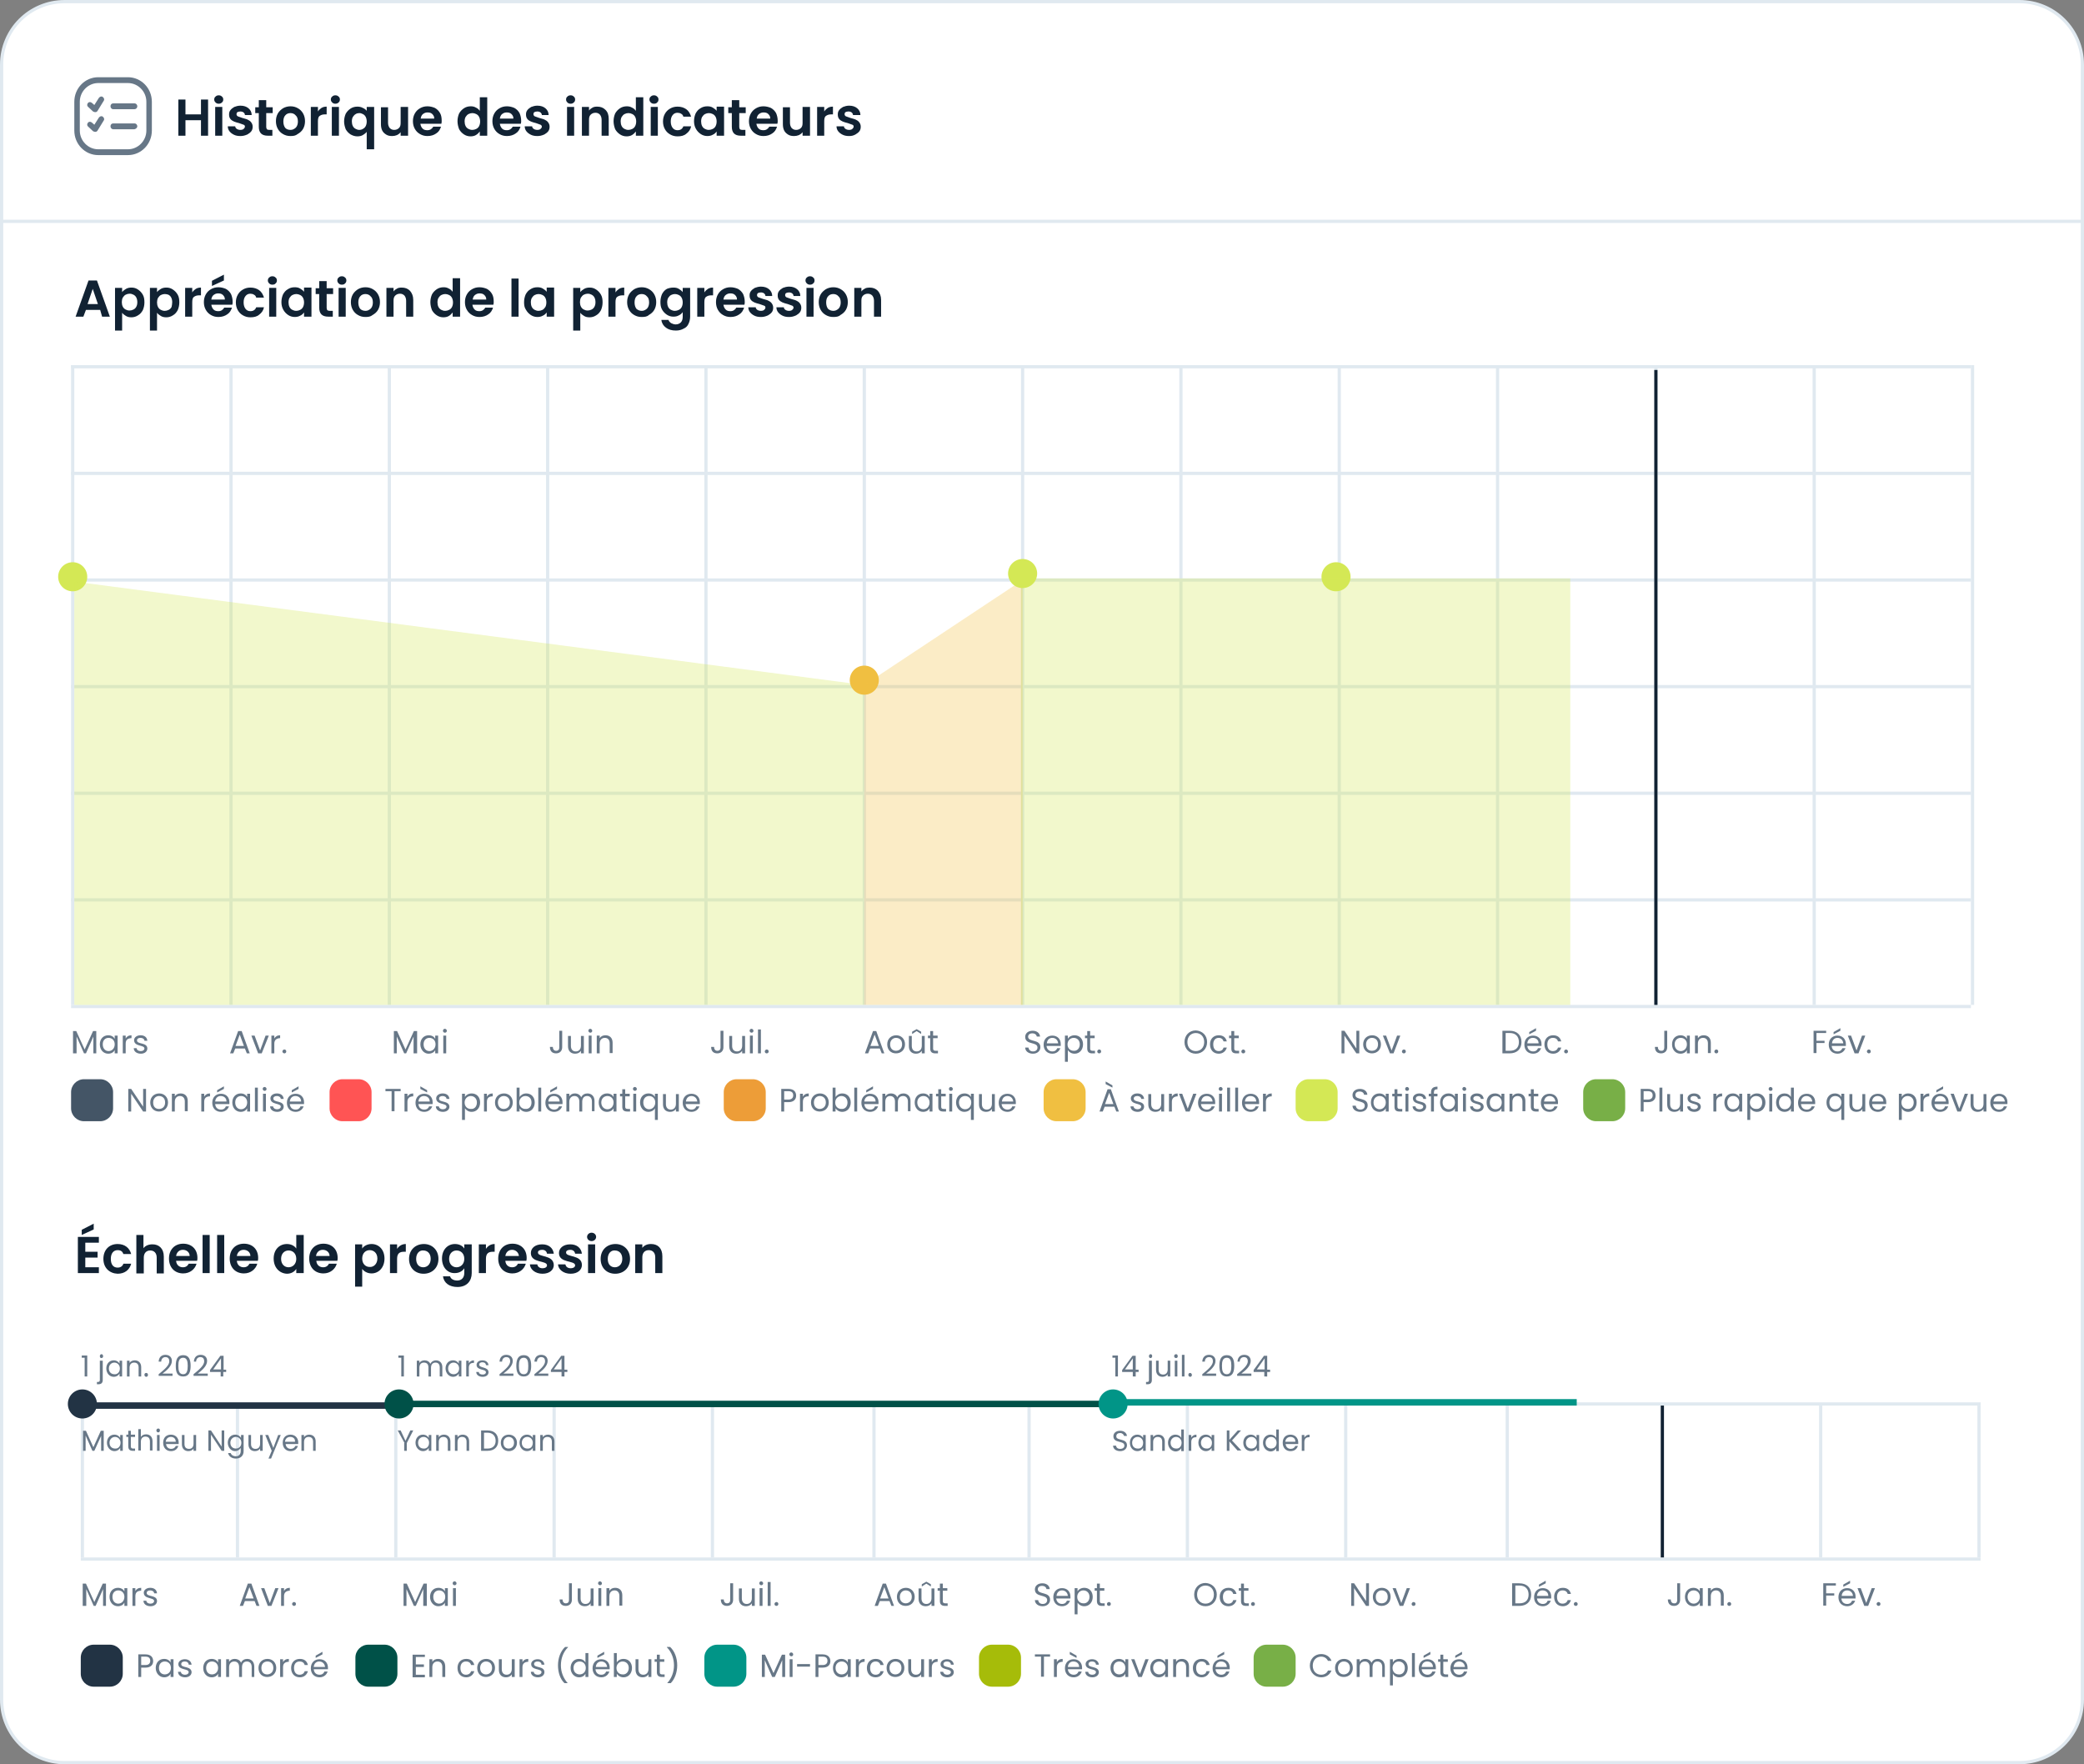 <?xml version="1.0" encoding="utf-8"?>
<!-- Generator: Adobe Illustrator 27.9.6, SVG Export Plug-In . SVG Version: 9.03 Build 54986)  -->
<svg version="1.1" id="Layer_1" xmlns="http://www.w3.org/2000/svg" xmlns:xlink="http://www.w3.org/1999/xlink" x="0px" y="0px"
	 viewBox="0 0 645 546" style="enable-background:new 0 0 645 546;" xml:space="preserve">
<rect x="0" y="0" width="645" height="546" fill="#808080" stroke="none"/>
<style type="text/css">
	.st0{fill:#FFFFFF;stroke:#E0E9F0;}
	.st1{fill:none;stroke:#E0E9F0;}
	.st2{fill:#112233;}
	.st3{fill:#677787;}
	.st4{fill:#445566;}
	.st5{fill:#FF5454;}
	.st6{fill:#ED9D38;}
	.st7{fill:#F0BF41;}
	.st8{fill:#D4E855;}
	.st9{fill:#78AF47;}
	.st10{fill:#D4E855;fill-opacity:0.3;}
	.st11{fill:#F0BF41;fill-opacity:0.3;}
	.st12{fill:none;stroke:#112233;}
	.st13{fill:#223344;}
	.st14{fill:#005148;}
	.st15{fill:#019587;}
	.st16{fill:#A6BC09;}
	.st17{fill:none;stroke:#223344;stroke-width:2;}
	.st18{fill:none;stroke:#005148;stroke-width:2;}
	.st19{fill:none;stroke:#019587;stroke-width:2;}
</style>
<path class="st0" d="M20,0.5h605c10.8,0,19.5,8.7,19.5,19.5v506c0,10.8-8.7,19.5-19.5,19.5H20c-10.8,0-19.5-8.7-19.5-19.5V20
	C0.5,9.2,9.2,0.5,20,0.5z"/>
<line class="st1" x1="0" y1="68.5" x2="645" y2="68.5"/>
<path class="st2" d="M64.4,30.8V42h-2.2v-4.8h-4.8V42h-2.2V30.8h2.2v4.6h4.8v-4.6H64.4z M67.7,32.1c-0.4,0-0.7-0.1-1-0.4
	c-0.3-0.3-0.4-0.6-0.4-0.9s0.1-0.7,0.4-0.9c0.3-0.3,0.6-0.4,1-0.4c0.4,0,0.7,0.1,1,0.4c0.3,0.2,0.4,0.6,0.4,0.9s-0.1,0.7-0.4,0.9
	C68.4,32,68.1,32.1,67.7,32.1z M68.8,33.1V42h-2.2v-8.9H68.8z M74.4,42.1c-0.7,0-1.4-0.1-2-0.4c-0.6-0.3-1-0.6-1.4-1.1
	c-0.3-0.4-0.5-0.9-0.5-1.5h2.3c0,0.3,0.2,0.6,0.5,0.8c0.3,0.2,0.7,0.3,1.1,0.3c0.4,0,0.8-0.1,1-0.3c0.2-0.2,0.4-0.4,0.4-0.7
	c0-0.3-0.1-0.5-0.4-0.6c-0.3-0.1-0.8-0.3-1.4-0.5c-0.7-0.2-1.2-0.3-1.6-0.5c-0.4-0.2-0.8-0.4-1.1-0.8c-0.3-0.4-0.4-0.8-0.4-1.4
	c0-0.5,0.1-0.9,0.4-1.3c0.3-0.4,0.7-0.7,1.2-1c0.5-0.2,1.2-0.4,1.9-0.4c1.1,0,1.9,0.3,2.5,0.8c0.6,0.5,1,1.2,1,2.1h-2.1
	c0-0.4-0.2-0.6-0.4-0.8c-0.3-0.2-0.6-0.3-1-0.3c-0.4,0-0.7,0.1-0.9,0.2c-0.2,0.1-0.3,0.4-0.3,0.6c0,0.3,0.1,0.5,0.4,0.7
	c0.3,0.1,0.8,0.3,1.4,0.5c0.6,0.2,1.2,0.3,1.6,0.5s0.8,0.4,1.1,0.8c0.3,0.4,0.5,0.8,0.5,1.4c0,0.5-0.1,1-0.4,1.4
	c-0.3,0.4-0.7,0.7-1.2,1C75.7,42,75.1,42.1,74.4,42.1z M82.4,35v4.3c0,0.3,0.1,0.5,0.2,0.7c0.1,0.1,0.4,0.2,0.7,0.2h1V42h-1.4
	c-1.9,0-2.8-0.9-2.8-2.8V35H79v-1.8h1.1v-2.2h2.3v2.2h2V35H82.4z M89.9,42.1c-0.9,0-1.6-0.2-2.3-0.6c-0.7-0.4-1.2-0.9-1.6-1.6
	c-0.4-0.7-0.6-1.5-0.6-2.4s0.2-1.7,0.6-2.4c0.4-0.7,1-1.2,1.6-1.6c0.7-0.4,1.5-0.6,2.3-0.6c0.9,0,1.6,0.2,2.3,0.6
	c0.7,0.4,1.2,0.9,1.6,1.6c0.4,0.7,0.6,1.5,0.6,2.4s-0.2,1.7-0.6,2.4c-0.4,0.7-1,1.2-1.7,1.6C91.5,42,90.8,42.1,89.9,42.1z
	 M89.9,40.2c0.4,0,0.8-0.1,1.1-0.3c0.4-0.2,0.7-0.5,0.9-0.9c0.2-0.4,0.3-0.9,0.3-1.4c0-0.8-0.2-1.5-0.7-1.9c-0.4-0.5-1-0.7-1.6-0.7
	s-1.2,0.2-1.6,0.7c-0.4,0.4-0.6,1.1-0.6,1.9s0.2,1.5,0.6,2C88.7,40,89.2,40.2,89.9,40.2z M98.4,34.5c0.3-0.5,0.7-0.8,1.1-1.1
	c0.5-0.3,1-0.4,1.6-0.4v2.4h-0.6c-0.7,0-1.2,0.2-1.6,0.5c-0.4,0.3-0.5,0.9-0.5,1.7V42h-2.2v-8.9h2.2V34.5z M103.8,32.1
	c-0.4,0-0.7-0.1-1-0.4c-0.3-0.3-0.4-0.6-0.4-0.9s0.1-0.7,0.4-0.9c0.3-0.3,0.6-0.4,1-0.4c0.4,0,0.7,0.1,1,0.4
	c0.3,0.2,0.4,0.6,0.4,0.9s-0.1,0.7-0.4,0.9C104.5,32,104.2,32.1,103.8,32.1z M104.9,33.1V42h-2.2v-8.9H104.9z M106.5,37.6
	c0-0.9,0.2-1.7,0.5-2.4c0.4-0.7,0.9-1.2,1.5-1.6c0.6-0.4,1.3-0.6,2.1-0.6c0.6,0,1.2,0.1,1.7,0.4c0.5,0.2,0.9,0.5,1.2,0.9v-1.2h2.3
	v13.1h-2.3v-5.4c-0.3,0.4-0.7,0.7-1.2,1c-0.5,0.3-1.1,0.4-1.7,0.4c-0.7,0-1.4-0.2-2.1-0.6c-0.6-0.4-1.1-0.9-1.5-1.6
	C106.7,39.2,106.5,38.4,106.5,37.6z M113.5,37.6c0-0.5-0.1-1-0.3-1.4s-0.5-0.7-0.9-0.9c-0.4-0.2-0.7-0.3-1.1-0.3
	c-0.4,0-0.8,0.1-1.1,0.3c-0.4,0.2-0.6,0.5-0.9,0.9c-0.2,0.4-0.3,0.8-0.3,1.4c0,0.5,0.1,1,0.3,1.4c0.2,0.4,0.5,0.7,0.9,0.9
	c0.4,0.2,0.7,0.3,1.1,0.3c0.4,0,0.8-0.1,1.1-0.3c0.4-0.2,0.7-0.5,0.9-0.9C113.4,38.6,113.5,38.1,113.5,37.6z M126.3,33.1V42H124
	v-1.1c-0.3,0.4-0.7,0.7-1.1,0.9c-0.5,0.2-1,0.3-1.5,0.3c-0.7,0-1.3-0.1-1.8-0.4c-0.5-0.3-1-0.7-1.3-1.3c-0.3-0.6-0.4-1.3-0.4-2v-5.2
	h2.2V38c0,0.7,0.2,1.2,0.5,1.6c0.4,0.4,0.8,0.6,1.4,0.6c0.6,0,1.1-0.2,1.5-0.6c0.4-0.4,0.5-0.9,0.5-1.6v-4.9H126.3z M136.7,37.4
	c0,0.3,0,0.6-0.1,0.9h-6.5c0.1,0.6,0.3,1.1,0.7,1.5c0.4,0.4,0.9,0.5,1.5,0.5c0.8,0,1.4-0.4,1.8-1.1h2.4c-0.3,0.9-0.7,1.6-1.5,2.1
	c-0.7,0.5-1.6,0.8-2.7,0.8c-0.9,0-1.6-0.2-2.3-0.6c-0.7-0.4-1.2-0.9-1.6-1.6c-0.4-0.7-0.6-1.5-0.6-2.4c0-0.9,0.2-1.7,0.6-2.4
	c0.4-0.7,0.9-1.2,1.6-1.6c0.7-0.4,1.4-0.6,2.3-0.6c0.8,0,1.6,0.2,2.3,0.5c0.7,0.4,1.2,0.9,1.6,1.6C136.6,35.7,136.7,36.5,136.7,37.4
	z M134.4,36.7c0-0.6-0.2-1-0.6-1.4c-0.4-0.4-0.9-0.5-1.5-0.5c-0.6,0-1,0.2-1.4,0.5c-0.4,0.3-0.6,0.8-0.7,1.4H134.4z M141.6,37.5
	c0-0.9,0.2-1.7,0.5-2.4c0.4-0.7,0.9-1.2,1.5-1.6c0.6-0.4,1.3-0.6,2.1-0.6c0.6,0,1.1,0.1,1.6,0.4c0.5,0.2,0.9,0.6,1.2,1v-4.2h2.3V42
	h-2.3v-1.3c-0.3,0.4-0.7,0.8-1.2,1.1c-0.5,0.3-1.1,0.4-1.7,0.4c-0.7,0-1.4-0.2-2-0.6c-0.6-0.4-1.1-0.9-1.5-1.6
	C141.8,39.2,141.6,38.4,141.6,37.5z M148.6,37.6c0-0.5-0.1-1-0.3-1.4c-0.2-0.4-0.5-0.7-0.9-0.9c-0.4-0.2-0.8-0.3-1.2-0.3
	s-0.8,0.1-1.2,0.3s-0.6,0.5-0.9,0.9c-0.2,0.4-0.3,0.8-0.3,1.4c0,0.5,0.1,1,0.3,1.4c0.2,0.4,0.5,0.7,0.9,0.9c0.4,0.2,0.7,0.3,1.2,0.3
	c0.4,0,0.8-0.1,1.2-0.3c0.4-0.2,0.7-0.5,0.9-0.9C148.5,38.6,148.6,38.1,148.6,37.6z M161.3,37.4c0,0.3,0,0.6-0.1,0.9h-6.5
	c0.1,0.6,0.3,1.1,0.7,1.5c0.4,0.4,0.9,0.5,1.5,0.5c0.8,0,1.4-0.4,1.8-1.1h2.4c-0.3,0.9-0.7,1.6-1.5,2.1c-0.7,0.5-1.6,0.8-2.7,0.8
	c-0.9,0-1.6-0.2-2.3-0.6c-0.7-0.4-1.2-0.9-1.6-1.6c-0.4-0.7-0.6-1.5-0.6-2.4c0-0.9,0.2-1.7,0.6-2.4c0.4-0.7,0.9-1.2,1.6-1.6
	c0.7-0.4,1.4-0.6,2.3-0.6c0.8,0,1.6,0.2,2.3,0.5c0.7,0.4,1.2,0.9,1.6,1.6C161.1,35.7,161.3,36.5,161.3,37.4z M158.9,36.7
	c0-0.6-0.2-1-0.6-1.4c-0.4-0.4-0.9-0.5-1.5-0.5c-0.6,0-1,0.2-1.4,0.5c-0.4,0.3-0.6,0.8-0.7,1.4H158.9z M166.3,42.1
	c-0.7,0-1.4-0.1-2-0.4c-0.6-0.3-1-0.6-1.4-1.1c-0.3-0.4-0.5-0.9-0.5-1.5h2.3c0,0.3,0.2,0.6,0.5,0.8c0.3,0.2,0.7,0.3,1.1,0.3
	c0.4,0,0.8-0.1,1-0.3c0.2-0.2,0.4-0.4,0.4-0.7c0-0.3-0.2-0.5-0.4-0.6c-0.3-0.1-0.8-0.3-1.4-0.5c-0.7-0.2-1.2-0.3-1.6-0.5
	c-0.4-0.2-0.8-0.4-1.1-0.8c-0.3-0.4-0.4-0.8-0.4-1.4c0-0.5,0.1-0.9,0.4-1.3c0.3-0.4,0.7-0.7,1.2-1c0.5-0.2,1.2-0.4,1.9-0.4
	c1.1,0,1.9,0.3,2.5,0.8c0.6,0.5,1,1.2,1,2.1h-2.1c0-0.4-0.2-0.6-0.4-0.8c-0.3-0.2-0.6-0.3-1-0.3c-0.4,0-0.7,0.1-0.9,0.2
	c-0.2,0.1-0.3,0.4-0.3,0.6c0,0.3,0.1,0.5,0.4,0.7c0.3,0.1,0.8,0.3,1.4,0.5c0.6,0.2,1.2,0.3,1.6,0.5s0.8,0.4,1.1,0.8
	c0.3,0.4,0.5,0.8,0.5,1.4c0,0.5-0.1,1-0.4,1.4c-0.3,0.4-0.7,0.7-1.2,1C167.6,42,167,42.1,166.3,42.1z M176.6,32.1
	c-0.4,0-0.7-0.1-1-0.4c-0.3-0.3-0.4-0.6-0.4-0.9s0.1-0.7,0.4-0.9c0.3-0.3,0.6-0.4,1-0.4c0.4,0,0.7,0.1,1,0.4
	c0.3,0.2,0.4,0.6,0.4,0.9s-0.1,0.7-0.4,0.9C177.3,32,177,32.1,176.6,32.1z M177.7,33.1V42h-2.2v-8.9H177.7z M184.8,33
	c1.1,0,1.9,0.3,2.6,1c0.7,0.7,1,1.6,1,2.8V42h-2.2v-4.9c0-0.7-0.2-1.2-0.5-1.6c-0.4-0.4-0.8-0.6-1.4-0.6c-0.6,0-1.1,0.2-1.5,0.6
	c-0.4,0.4-0.5,0.9-0.5,1.6V42h-2.2v-8.9h2.2v1.1c0.3-0.4,0.7-0.7,1.1-0.9C183.7,33.1,184.2,33,184.8,33z M189.9,37.5
	c0-0.9,0.2-1.7,0.5-2.4c0.4-0.7,0.9-1.2,1.5-1.6c0.6-0.4,1.3-0.6,2.1-0.6c0.6,0,1.1,0.1,1.6,0.4c0.5,0.2,0.9,0.6,1.2,1v-4.2h2.3V42
	h-2.3v-1.3c-0.3,0.4-0.7,0.8-1.2,1.1c-0.5,0.3-1.1,0.4-1.7,0.4c-0.7,0-1.4-0.2-2-0.6c-0.6-0.4-1.1-0.9-1.5-1.6
	C190.1,39.2,189.9,38.4,189.9,37.5z M196.9,37.6c0-0.5-0.1-1-0.3-1.4c-0.2-0.4-0.5-0.7-0.9-0.9c-0.4-0.2-0.8-0.3-1.2-0.3
	s-0.8,0.1-1.2,0.3c-0.4,0.2-0.6,0.5-0.9,0.9c-0.2,0.4-0.3,0.8-0.3,1.4c0,0.5,0.1,1,0.3,1.4c0.2,0.4,0.5,0.7,0.9,0.9
	c0.4,0.2,0.7,0.3,1.2,0.3c0.4,0,0.8-0.1,1.2-0.3c0.4-0.2,0.7-0.5,0.9-0.9C196.8,38.6,196.9,38.1,196.9,37.6z M202.4,32.1
	c-0.4,0-0.7-0.1-1-0.4c-0.3-0.3-0.4-0.6-0.4-0.9s0.1-0.7,0.4-0.9c0.3-0.3,0.6-0.4,1-0.4c0.4,0,0.7,0.1,1,0.4
	c0.3,0.2,0.4,0.6,0.4,0.9s-0.1,0.7-0.4,0.9C203.2,32,202.8,32.1,202.4,32.1z M203.6,33.1V42h-2.2v-8.9H203.6z M205.2,37.6
	c0-0.9,0.2-1.7,0.6-2.4c0.4-0.7,0.9-1.2,1.6-1.6c0.7-0.4,1.4-0.6,2.3-0.6c1.1,0,2,0.3,2.7,0.8c0.7,0.5,1.2,1.3,1.5,2.3h-2.4
	c-0.1-0.4-0.3-0.7-0.7-0.9c-0.3-0.2-0.7-0.3-1.1-0.3c-0.6,0-1.1,0.2-1.5,0.7c-0.4,0.5-0.6,1.1-0.6,2c0,0.8,0.2,1.5,0.6,2
	c0.4,0.5,0.9,0.7,1.5,0.7c0.9,0,1.5-0.4,1.8-1.2h2.4c-0.2,1-0.7,1.7-1.5,2.3c-0.7,0.6-1.6,0.8-2.7,0.8c-0.9,0-1.6-0.2-2.3-0.6
	c-0.7-0.4-1.2-0.9-1.6-1.6C205.4,39.3,205.2,38.5,205.2,37.6z M214.8,37.5c0-0.9,0.2-1.7,0.5-2.4c0.4-0.7,0.8-1.2,1.5-1.6
	c0.6-0.4,1.3-0.6,2.1-0.6c0.7,0,1.2,0.1,1.7,0.4c0.5,0.3,0.9,0.6,1.2,1v-1.3h2.3V42h-2.3v-1.3c-0.3,0.4-0.7,0.8-1.2,1
	c-0.5,0.3-1.1,0.4-1.7,0.4c-0.7,0-1.4-0.2-2-0.6c-0.6-0.4-1.1-0.9-1.5-1.6C215,39.2,214.8,38.4,214.8,37.5z M221.8,37.6
	c0-0.5-0.1-1-0.3-1.4c-0.2-0.4-0.5-0.7-0.9-0.9c-0.4-0.2-0.8-0.3-1.2-0.3s-0.8,0.1-1.2,0.3c-0.4,0.2-0.6,0.5-0.9,0.9
	c-0.2,0.4-0.3,0.8-0.3,1.4c0,0.5,0.1,1,0.3,1.4c0.2,0.4,0.5,0.7,0.9,0.9c0.4,0.2,0.7,0.3,1.2,0.3c0.4,0,0.8-0.1,1.2-0.3
	c0.4-0.2,0.7-0.5,0.9-0.9C221.7,38.6,221.8,38.1,221.8,37.6z M228.8,35v4.3c0,0.3,0.1,0.5,0.2,0.7c0.1,0.1,0.4,0.2,0.7,0.2h1V42
	h-1.4c-1.9,0-2.8-0.9-2.8-2.8V35h-1.1v-1.8h1.1v-2.2h2.3v2.2h2V35H228.8z M240.7,37.4c0,0.3,0,0.6-0.1,0.9h-6.5
	c0.1,0.6,0.3,1.1,0.7,1.5c0.4,0.4,0.9,0.5,1.5,0.5c0.8,0,1.4-0.4,1.8-1.1h2.4c-0.3,0.9-0.7,1.6-1.5,2.1c-0.7,0.5-1.6,0.8-2.7,0.8
	c-0.9,0-1.6-0.2-2.3-0.6c-0.7-0.4-1.2-0.9-1.6-1.6c-0.4-0.7-0.6-1.5-0.6-2.4c0-0.9,0.2-1.7,0.6-2.4c0.4-0.7,0.9-1.2,1.6-1.6
	c0.7-0.4,1.4-0.6,2.3-0.6c0.8,0,1.6,0.2,2.3,0.5c0.7,0.4,1.2,0.9,1.6,1.6C240.5,35.7,240.7,36.5,240.7,37.4z M238.4,36.7
	c0-0.6-0.2-1-0.6-1.4c-0.4-0.4-0.9-0.5-1.5-0.5c-0.6,0-1,0.2-1.4,0.5c-0.4,0.3-0.6,0.8-0.7,1.4H238.4z M250.7,33.1V42h-2.3v-1.1
	c-0.3,0.4-0.7,0.7-1.1,0.9c-0.5,0.2-1,0.3-1.5,0.3c-0.7,0-1.3-0.1-1.8-0.4c-0.5-0.3-1-0.7-1.3-1.3c-0.3-0.6-0.4-1.3-0.4-2v-5.2h2.2
	V38c0,0.7,0.2,1.2,0.5,1.6c0.4,0.4,0.8,0.6,1.4,0.6c0.6,0,1.1-0.2,1.5-0.6c0.4-0.4,0.5-0.9,0.5-1.6v-4.9H250.7z M255.1,34.5
	c0.3-0.5,0.7-0.8,1.1-1.1c0.5-0.3,1-0.4,1.6-0.4v2.4h-0.6c-0.7,0-1.2,0.2-1.6,0.5c-0.4,0.3-0.5,0.9-0.5,1.7V42h-2.2v-8.9h2.2V34.5z
	 M262.8,42.1c-0.7,0-1.4-0.1-2-0.4c-0.6-0.3-1-0.6-1.4-1.1c-0.3-0.4-0.5-0.9-0.5-1.5h2.3c0,0.3,0.2,0.6,0.5,0.8
	c0.3,0.2,0.7,0.3,1.1,0.3c0.4,0,0.8-0.1,1-0.3c0.2-0.2,0.4-0.4,0.4-0.7c0-0.3-0.1-0.5-0.4-0.6c-0.3-0.1-0.8-0.3-1.4-0.5
	c-0.7-0.2-1.2-0.3-1.6-0.5c-0.4-0.2-0.8-0.4-1.1-0.8c-0.3-0.4-0.4-0.8-0.4-1.4c0-0.5,0.1-0.9,0.4-1.3c0.3-0.4,0.7-0.7,1.2-1
	c0.5-0.2,1.2-0.4,1.9-0.4c1.1,0,1.9,0.3,2.5,0.8c0.6,0.5,1,1.2,1,2.1H264c0-0.4-0.2-0.6-0.4-0.8c-0.3-0.2-0.6-0.3-1-0.3
	c-0.4,0-0.7,0.1-0.9,0.2c-0.2,0.1-0.3,0.4-0.3,0.6c0,0.3,0.1,0.5,0.4,0.7c0.3,0.1,0.8,0.3,1.4,0.5c0.6,0.2,1.2,0.3,1.6,0.5
	c0.4,0.2,0.8,0.4,1.1,0.8c0.3,0.4,0.5,0.8,0.5,1.4c0,0.5-0.1,1-0.4,1.4c-0.3,0.4-0.7,0.7-1.2,1C264.1,42,263.5,42.1,262.8,42.1z"/>
<path class="st3" d="M39.6,48h-9.2c-4.1,0-7.4-3.4-7.4-7.6v-8.9c0-4.2,3.3-7.6,7.4-7.6h9.2c4.1,0,7.4,3.4,7.4,7.6v8.9
	C47,44.6,43.7,48,39.6,48L39.6,48z M30.4,25.7c-3.1,0-5.7,2.6-5.7,5.8v8.9c0,3.2,2.6,5.8,5.7,5.8h9.2c3.1,0,5.7-2.6,5.7-5.8v-8.9
	c0-3.2-2.6-5.8-5.7-5.8L30.4,25.7L30.4,25.7z M29.6,34.7c0.2,0,0.5-0.2,0.6-0.4l1.9-3.1c0.3-0.4,0.1-0.9-0.3-1.2
	c-0.4-0.3-0.9-0.1-1.2,0.3l-1.4,2.2l-0.8-0.7c-0.4-0.3-0.9-0.3-1.2,0.1c-0.3,0.4-0.3,0.9,0.1,1.2l1.5,1.4c0.2,0.1,0.4,0.2,0.6,0.2
	C29.5,34.7,29.5,34.7,29.6,34.7L29.6,34.7z M42.5,32.9c0-0.5-0.4-0.9-0.8-0.9H35c-0.5,0-0.8,0.4-0.8,0.9s0.4,0.9,0.8,0.9h6.6
	C42.1,33.8,42.5,33.4,42.5,32.9z M29.6,40.8c0.2,0,0.5-0.2,0.6-0.4l1.9-3.1c0.3-0.4,0.1-0.9-0.3-1.2c-0.4-0.3-0.9-0.1-1.2,0.3
	l-1.4,2.2l-0.8-0.7c-0.4-0.3-0.9-0.3-1.2,0.1c-0.3,0.4-0.3,0.9,0.1,1.2l1.5,1.4c0.2,0.1,0.4,0.2,0.6,0.2
	C29.5,40.8,29.5,40.8,29.6,40.8L29.6,40.8z M42.5,39.1c0-0.5-0.4-0.9-0.8-0.9H35c-0.5,0-0.8,0.4-0.8,0.9s0.4,0.9,0.8,0.9h6.6
	C42.1,39.9,42.5,39.5,42.5,39.1z"/>
<line class="st1" x1="22.5" y1="113" x2="22.5" y2="311"/>
<line class="st1" x1="71.5" y1="113" x2="71.5" y2="311"/>
<line class="st1" x1="120.5" y1="113" x2="120.5" y2="311"/>
<line class="st1" x1="169.5" y1="113" x2="169.5" y2="311"/>
<line class="st1" x1="218.5" y1="113" x2="218.5" y2="311"/>
<line class="st1" x1="267.5" y1="113" x2="267.5" y2="311"/>
<line class="st1" x1="316.5" y1="113" x2="316.5" y2="311"/>
<line class="st1" x1="365.5" y1="113" x2="365.5" y2="311"/>
<line class="st1" x1="414.5" y1="113" x2="414.5" y2="311"/>
<line class="st1" x1="463.5" y1="113" x2="463.5" y2="311"/>
<line class="st1" x1="512.5" y1="113" x2="512.5" y2="311"/>
<line class="st1" x1="561.5" y1="113" x2="561.5" y2="311"/>
<line class="st1" x1="610.5" y1="113" x2="610.5" y2="311"/>
<line class="st1" x1="610" y1="311.5" x2="22" y2="311.5"/>
<line class="st1" x1="610" y1="278.5" x2="22" y2="278.5"/>
<line class="st1" x1="610" y1="245.5" x2="22" y2="245.5"/>
<line class="st1" x1="610" y1="212.5" x2="22" y2="212.5"/>
<line class="st1" x1="610" y1="179.5" x2="22" y2="179.5"/>
<line class="st1" x1="610" y1="146.5" x2="22" y2="146.5"/>
<line class="st1" x1="610" y1="113.5" x2="22" y2="113.5"/>
<path class="st3" d="M515.1,324.2V319h0.9v5.1c0,1.2-0.8,1.9-1.9,1.9c-1.2,0-1.9-0.7-1.9-2h0.9c0,0.6,0.3,1.2,1,1.2
	C514.8,325.3,515.1,324.8,515.1,324.2z M517.5,323.2c0-1.7,1.1-2.8,2.6-2.8c1,0,1.7,0.5,2,1.1v-1h0.9v5.5h-0.9v-1
	c-0.3,0.6-1,1.1-2,1.1C518.6,326.1,517.5,324.9,517.5,323.2z M522.1,323.2c0-1.3-0.9-2-1.9-2s-1.9,0.7-1.9,2c0,1.3,0.9,2.1,1.9,2.1
	S522.1,324.5,522.1,323.2z M528.6,326v-3.1c0-1.1-0.6-1.7-1.5-1.7c-0.9,0-1.6,0.6-1.6,1.8v3h-0.9v-5.5h0.9v0.8
	c0.4-0.6,1-0.9,1.8-0.9c1.3,0,2.2,0.8,2.2,2.3v3.2H528.6z M531.8,325.4c0,0.4-0.3,0.6-0.6,0.6c-0.4,0-0.6-0.3-0.6-0.6
	s0.3-0.6,0.6-0.6C531.6,324.8,531.8,325.1,531.8,325.4z"/>
<path class="st3" d="M561.3,326v-7h3.9v0.7h-3v2.4h2.5v0.7h-2.5v3.1H561.3z M568.7,321.2c-0.9,0-1.6,0.6-1.7,1.7h3.5
	C570.4,321.8,569.6,321.2,568.7,321.2z M571.2,324.3c-0.3,1-1.2,1.8-2.5,1.8c-1.6,0-2.7-1.1-2.7-2.8c0-1.7,1.1-2.8,2.7-2.8
	c1.6,0,2.6,1.1,2.6,2.6c0,0.2,0,0.4,0,0.6h-4.4c0.1,1.1,0.8,1.7,1.8,1.7c0.8,0,1.3-0.4,1.5-1H571.2z M567.5,319.4l2.1-1.2v0.8
	l-2.1,1.1V319.4z M571.9,320.5h1l1.7,4.6l1.7-4.6h1l-2.1,5.5H574L571.9,320.5z M579,325.4c0,0.4-0.3,0.6-0.6,0.6
	c-0.3,0-0.6-0.3-0.6-0.6s0.3-0.6,0.6-0.6C578.8,324.8,579,325.1,579,325.4z"/>
<path class="st3" d="M22.6,326v-6.9h1l2.6,5.7l2.6-5.7h1v6.9h-0.9v-5.2l-2.3,5.2h-0.6l-2.3-5.2v5.2H22.6z M30.9,323.2
	c0-1.7,1.1-2.8,2.6-2.8c1,0,1.7,0.5,2,1.1v-1h0.9v5.5h-0.9v-1c-0.3,0.6-1,1.1-2,1.1C32,326.1,30.9,324.9,30.9,323.2z M35.5,323.2
	c0-1.3-0.9-2-1.9-2s-1.8,0.7-1.8,2c0,1.3,0.8,2.1,1.8,2.1S35.5,324.5,35.5,323.2z M38.9,323v3H38v-5.5h0.9v0.9c0.3-0.6,0.9-1,1.8-1
	v0.9h-0.2C39.5,321.4,38.9,321.8,38.9,323z M45.6,324.5c0,0.9-0.8,1.6-2,1.6c-1.3,0-2.2-0.7-2.2-1.7h0.9c0,0.5,0.5,0.9,1.3,0.9
	c0.7,0,1.1-0.4,1.1-0.8c0-1.2-3.2-0.5-3.2-2.6c0-0.8,0.8-1.5,2-1.5c1.2,0,2,0.6,2.1,1.7h-0.9c0-0.5-0.5-0.9-1.2-0.9
	c-0.7,0-1.1,0.3-1.1,0.8C42.4,323.3,45.6,322.5,45.6,324.5z"/>
<path class="st3" d="M76.4,326l-0.6-1.5h-3l-0.6,1.5h-1l2.5-6.9h1.1l2.5,6.9H76.4z M75.5,323.7l-1.3-3.5l-1.3,3.5H75.5z M77.8,320.5
	h1l1.7,4.6l1.7-4.6h1L81,326h-1.1L77.8,320.5z M84.9,323v3H84v-5.5h0.9v0.9c0.3-0.6,0.9-1,1.8-1v0.9h-0.2
	C85.6,321.4,84.9,321.8,84.9,323z M88.6,325.4c0,0.4-0.3,0.6-0.6,0.6c-0.3,0-0.6-0.3-0.6-0.6s0.3-0.6,0.6-0.6
	C88.4,324.8,88.6,325.1,88.6,325.4z"/>
<path class="st3" d="M121.9,326v-6.9h1l2.6,5.7l2.6-5.7h1v6.9H128v-5.2l-2.3,5.2h-0.6l-2.3-5.2v5.2H121.9z M130.1,323.2
	c0-1.7,1.1-2.8,2.6-2.8c1,0,1.7,0.5,2,1.1v-1h0.9v5.5h-0.9v-1c-0.3,0.6-1,1.1-2.1,1.1C131.3,326.1,130.1,324.9,130.1,323.2z
	 M134.8,323.2c0-1.3-0.9-2-1.9-2s-1.8,0.7-1.8,2c0,1.3,0.8,2.1,1.8,2.1S134.8,324.5,134.8,323.2z M137.2,326v-5.5h0.9v5.5H137.2z
	 M137.7,319.6c-0.4,0-0.6-0.3-0.6-0.6c0-0.4,0.3-0.6,0.6-0.6c0.3,0,0.6,0.3,0.6,0.6C138.3,319.4,138,319.6,137.7,319.6z"/>
<path class="st3" d="M173.1,324.2V319h0.9v5.1c0,1.2-0.8,1.9-1.9,1.9c-1.2,0-1.9-0.7-1.9-2h0.9c0,0.6,0.3,1.2,1,1.2
	S173.1,324.8,173.1,324.2z M180.7,320.5v5.5h-0.9v-0.8c-0.4,0.6-1,0.9-1.8,0.9c-1.3,0-2.2-0.8-2.2-2.3v-3.2h0.9v3.1
	c0,1.1,0.6,1.7,1.5,1.7c0.9,0,1.6-0.6,1.6-1.8v-3H180.7z M182.2,326v-5.5h0.9v5.5H182.2z M182.7,319.6c-0.3,0-0.6-0.3-0.6-0.6
	c0-0.4,0.3-0.6,0.6-0.6c0.3,0,0.6,0.3,0.6,0.6C183.3,319.4,183,319.6,182.7,319.6z M188.7,326v-3.1c0-1.1-0.6-1.7-1.5-1.7
	c-0.9,0-1.6,0.6-1.6,1.8v3h-0.9v-5.5h0.9v0.8c0.4-0.6,1-0.9,1.8-0.9c1.3,0,2.2,0.8,2.2,2.3v3.2H188.7z"/>
<path class="st3" d="M223,324.2V319h0.9v5.1c0,1.2-0.8,1.9-1.9,1.9c-1.2,0-1.9-0.7-1.9-2h0.9c0,0.6,0.3,1.2,1,1.2
	S223,324.8,223,324.2z M230.6,320.5v5.5h-0.9v-0.8c-0.4,0.6-1,0.9-1.8,0.9c-1.3,0-2.2-0.8-2.2-2.3v-3.2h0.9v3.1
	c0,1.1,0.6,1.7,1.5,1.7c0.9,0,1.6-0.6,1.6-1.8v-3H230.6z M232.1,326v-5.5h0.9v5.5H232.1z M232.6,319.6c-0.3,0-0.6-0.3-0.6-0.6
	c0-0.4,0.3-0.6,0.6-0.6c0.3,0,0.6,0.3,0.6,0.6C233.2,319.4,232.9,319.6,232.6,319.6z M234.6,326v-7.4h0.9v7.4H234.6z M237.9,325.4
	c0,0.4-0.3,0.6-0.6,0.6c-0.4,0-0.6-0.3-0.6-0.6s0.3-0.6,0.6-0.6C237.7,324.8,237.9,325.1,237.9,325.4z"/>
<path class="st3" d="M272.9,326l-0.6-1.5h-3l-0.6,1.5h-1l2.5-6.9h1l2.5,6.9H272.9z M272,323.7l-1.3-3.5l-1.3,3.5H272z M280.1,323.2
	c0,1.7-1.2,2.8-2.8,2.8c-1.6,0-2.7-1.1-2.7-2.8c0-1.7,1.2-2.8,2.8-2.8C278.9,320.4,280.1,321.5,280.1,323.2z M275.5,323.2
	c0,1.4,0.9,2,1.8,2c0.9,0,1.9-0.6,1.9-2c0-1.4-0.9-2-1.9-2C276.4,321.2,275.5,321.9,275.5,323.2z M286.2,320.5v5.5h-0.9v-0.8
	c-0.4,0.6-1,0.9-1.8,0.9c-1.3,0-2.2-0.8-2.2-2.3v-3.2h0.9v3.1c0,1.1,0.6,1.7,1.5,1.7c0.9,0,1.6-0.6,1.6-1.8v-3H286.2z M285.1,319.3
	v0.7l-1.4-0.9l-1.4,0.9v-0.7l1.4-0.8L285.1,319.3z M287.9,324.5v-3.2h-0.7v-0.8h0.7v-1.4h0.9v1.4h1.4v0.8h-1.4v3.2
	c0,0.5,0.2,0.7,0.8,0.7h0.7v0.8h-0.8C288.5,326,287.9,325.6,287.9,324.5z"/>
<path class="st3" d="M322,324.1c0,1-0.8,2-2.3,2c-1.4,0-2.4-0.8-2.4-1.9h1c0.1,0.6,0.5,1.2,1.4,1.2c0.9,0,1.4-0.5,1.4-1.2
	c0-1.9-3.8-0.7-3.8-3.3c0-1.1,0.9-1.9,2.3-1.9c1.3,0,2.2,0.7,2.3,1.8h-1c-0.1-0.5-0.5-1-1.4-1c-0.8,0-1.3,0.4-1.3,1.1
	C318.3,322.6,322,321.5,322,324.1z M325.7,321.2c-0.9,0-1.6,0.6-1.7,1.7h3.5C327.4,321.8,326.6,321.2,325.7,321.2z M328.2,324.3
	c-0.3,1-1.2,1.8-2.5,1.8c-1.6,0-2.7-1.1-2.7-2.8c0-1.7,1.1-2.8,2.7-2.8c1.6,0,2.6,1.1,2.6,2.6c0,0.2,0,0.4,0,0.6h-4.4
	c0.1,1.1,0.9,1.7,1.8,1.7c0.8,0,1.3-0.4,1.5-1H328.2z M330.5,321.5c0.3-0.6,1.1-1.1,2.1-1.1c1.5,0,2.6,1.1,2.6,2.8
	c0,1.7-1.1,2.9-2.6,2.9c-1,0-1.7-0.5-2.1-1.1v3.6h-0.9v-8.1h0.9V321.5z M334.2,323.2c0-1.3-0.9-2-1.9-2c-1,0-1.9,0.8-1.9,2
	c0,1.3,0.9,2,1.9,2C333.3,325.3,334.2,324.5,334.2,323.2z M336.5,324.5v-3.2h-0.7v-0.8h0.7v-1.4h0.9v1.4h1.4v0.8h-1.4v3.2
	c0,0.5,0.2,0.7,0.8,0.7h0.7v0.8H338C337.1,326,336.5,325.6,336.5,324.5z M340.8,325.4c0,0.4-0.3,0.6-0.6,0.6c-0.4,0-0.6-0.3-0.6-0.6
	s0.3-0.6,0.6-0.6C340.6,324.8,340.8,325.1,340.8,325.4z"/>
<path class="st3" d="M373.6,322.5c0,2.1-1.5,3.6-3.5,3.6c-2,0-3.5-1.5-3.5-3.6s1.5-3.6,3.5-3.6C372.1,319,373.6,320.4,373.6,322.5z
	 M367.5,322.5c0,1.7,1.1,2.8,2.6,2.8s2.6-1.1,2.6-2.8c0-1.7-1.1-2.8-2.6-2.8S367.5,320.8,367.5,322.5z M374.5,323.2
	c0-1.7,1.1-2.8,2.7-2.8c1.4,0,2.2,0.7,2.5,1.9h-1c-0.2-0.7-0.7-1.1-1.5-1.1c-1,0-1.7,0.7-1.7,2c0,1.4,0.7,2.1,1.7,2.1
	c0.8,0,1.3-0.4,1.5-1.1h1c-0.3,1.1-1.2,1.9-2.5,1.9C375.6,326.1,374.5,325,374.5,323.2z M381.1,324.5v-3.2h-0.7v-0.8h0.7v-1.4h0.9
	v1.4h1.4v0.8H382v3.2c0,0.5,0.2,0.7,0.8,0.7h0.7v0.8h-0.8C381.6,326,381.1,325.6,381.1,324.5z M385.4,325.4c0,0.4-0.3,0.6-0.6,0.6
	c-0.4,0-0.6-0.3-0.6-0.6s0.3-0.6,0.6-0.6C385.1,324.8,385.4,325.1,385.4,325.4z"/>
<path class="st3" d="M419.8,319h0.9v7h-0.9l-3.7-5.5v5.5h-0.9v-7h0.9l3.7,5.5V319z M427.4,323.2c0,1.7-1.2,2.8-2.8,2.8
	c-1.5,0-2.7-1.1-2.7-2.8c0-1.7,1.2-2.8,2.8-2.8C426.2,320.4,427.4,321.5,427.4,323.2z M422.8,323.2c0,1.4,0.8,2,1.8,2s1.9-0.6,1.9-2
	c0-1.4-0.9-2-1.9-2C423.7,321.2,422.8,321.9,422.8,323.2z M428,320.5h1l1.7,4.6l1.7-4.6h1l-2.1,5.5h-1.1L428,320.5z M435.1,325.4
	c0,0.4-0.3,0.6-0.6,0.6c-0.4,0-0.6-0.3-0.6-0.6s0.3-0.6,0.6-0.6C434.9,324.8,435.1,325.1,435.1,325.4z"/>
<path class="st3" d="M467.2,319c2.3,0,3.7,1.3,3.7,3.5s-1.4,3.5-3.7,3.5H465v-7H467.2z M466,325.2h1.3c1.8,0,2.8-1,2.8-2.7
	s-1-2.8-2.8-2.8H466V325.2z M474.4,321.2c-0.9,0-1.6,0.6-1.7,1.7h3.5C476.2,321.8,475.4,321.2,474.4,321.2z M477,324.3
	c-0.3,1-1.2,1.8-2.5,1.8c-1.6,0-2.7-1.1-2.7-2.8c0-1.7,1.1-2.8,2.7-2.8c1.6,0,2.6,1.1,2.6,2.6c0,0.2,0,0.4,0,0.6h-4.4
	c0.1,1.1,0.9,1.7,1.8,1.7c0.8,0,1.3-0.4,1.5-1H477z M473.3,319.4l2.1-1.2v0.8l-2.1,1.1V319.4z M478,323.2c0-1.7,1.1-2.8,2.7-2.8
	c1.4,0,2.2,0.7,2.5,1.9h-1c-0.2-0.7-0.7-1.1-1.6-1.1c-1,0-1.7,0.7-1.7,2c0,1.4,0.7,2.1,1.7,2.1c0.8,0,1.4-0.4,1.6-1.1h1
	c-0.3,1.1-1.2,1.9-2.5,1.9C479.1,326.1,478,325,478,323.2z M485.3,325.4c0,0.4-0.3,0.6-0.6,0.6c-0.4,0-0.6-0.3-0.6-0.6
	s0.3-0.6,0.6-0.6C485,324.8,485.3,325.1,485.3,325.4z"/>
<path class="st3" d="M44.3,337h0.9v7h-0.9l-3.7-5.5v5.5h-0.9v-7h0.9l3.7,5.5V337z M52,341.2c0,1.7-1.2,2.8-2.8,2.8
	c-1.5,0-2.7-1.1-2.7-2.8c0-1.7,1.2-2.8,2.8-2.8C50.8,338.4,52,339.5,52,341.2z M47.4,341.2c0,1.4,0.8,2,1.8,2s1.9-0.6,1.9-2
	c0-1.4-0.9-2-1.9-2C48.3,339.2,47.4,339.9,47.4,341.2z M57.2,344v-3.1c0-1.1-0.6-1.7-1.5-1.7c-0.9,0-1.6,0.6-1.6,1.8v3h-0.9v-5.5
	h0.9v0.8c0.4-0.6,1-0.9,1.8-0.9c1.3,0,2.2,0.8,2.2,2.3v3.2H57.2z M63.2,341v3h-0.9v-5.5h0.9v0.9c0.3-0.6,0.9-1,1.8-1v0.9h-0.2
	C63.8,339.4,63.2,339.8,63.2,341z M68.3,339.2c-0.9,0-1.6,0.6-1.7,1.7h3.5C70.1,339.8,69.3,339.2,68.3,339.2z M70.9,342.3
	c-0.3,1-1.2,1.8-2.5,1.8c-1.6,0-2.7-1.1-2.7-2.8c0-1.7,1.1-2.8,2.7-2.8c1.6,0,2.6,1.1,2.6,2.6c0,0.2,0,0.4,0,0.6h-4.4
	c0.1,1.1,0.8,1.7,1.8,1.7c0.8,0,1.3-0.4,1.5-1H70.9z M67.2,337.4l2.1-1.2v0.8l-2.1,1.1V337.4z M71.9,341.2c0-1.7,1.1-2.8,2.6-2.8
	c1,0,1.7,0.5,2,1.1v-1h0.9v5.5h-0.9v-1c-0.3,0.6-1,1.1-2,1.1C73,344.1,71.9,342.9,71.9,341.2z M76.5,341.2c0-1.3-0.9-2-1.9-2
	s-1.8,0.7-1.8,2c0,1.3,0.8,2.1,1.8,2.1S76.5,342.5,76.5,341.2z M78.9,344v-7.4h0.9v7.4H78.9z M81.4,344v-5.5h0.9v5.5H81.4z
	 M81.9,337.6c-0.3,0-0.6-0.3-0.6-0.6c0-0.4,0.3-0.6,0.6-0.6c0.3,0,0.6,0.3,0.6,0.6C82.5,337.4,82.2,337.6,81.9,337.6z M87.8,342.5
	c0,0.9-0.8,1.6-2,1.6c-1.3,0-2.2-0.7-2.2-1.7h0.9c0.1,0.5,0.5,0.9,1.3,0.9c0.7,0,1.1-0.4,1.1-0.8c0-1.2-3.2-0.5-3.2-2.6
	c0-0.8,0.8-1.5,2-1.5c1.2,0,2,0.6,2.1,1.7h-0.9c0-0.5-0.5-0.9-1.2-0.9c-0.7,0-1.1,0.3-1.1,0.8C84.6,341.3,87.8,340.5,87.8,342.5z
	 M91.4,339.2c-0.9,0-1.6,0.6-1.7,1.7h3.5C93.2,339.8,92.4,339.2,91.4,339.2z M94,342.3c-0.3,1-1.2,1.8-2.5,1.8
	c-1.6,0-2.7-1.1-2.7-2.8c0-1.7,1.1-2.8,2.7-2.8c1.6,0,2.6,1.1,2.6,2.6c0,0.2,0,0.4,0,0.6h-4.4c0.1,1.1,0.8,1.7,1.8,1.7
	c0.8,0,1.3-0.4,1.5-1H94z M90.3,337.4l2.1-1.2v0.8l-2.1,1.1V337.4z"/>
<path class="st3" d="M119.3,337.8V337h4.7v0.7h-1.9v6.2h-0.9v-6.2H119.3z M126.1,341v3h-0.9v-5.5h0.9v0.9c0.3-0.6,0.9-1,1.8-1v0.9
	h-0.2C126.8,339.4,126.1,339.8,126.1,341z M131.2,339.2c-0.9,0-1.6,0.6-1.7,1.7h3.5C133,339.8,132.2,339.2,131.2,339.2z
	 M133.8,342.3c-0.3,1-1.2,1.8-2.5,1.8c-1.6,0-2.7-1.1-2.7-2.8c0-1.7,1.1-2.8,2.7-2.8c1.6,0,2.6,1.1,2.6,2.6c0,0.2,0,0.4,0,0.6h-4.4
	c0.1,1.1,0.8,1.7,1.8,1.7c0.8,0,1.3-0.4,1.5-1H133.8z M130.1,337v-0.8l2.1,1.2v0.7L130.1,337z M139.1,342.5c0,0.9-0.8,1.6-2,1.6
	c-1.3,0-2.2-0.7-2.2-1.7h0.9c0.1,0.5,0.5,0.9,1.3,0.9c0.7,0,1.1-0.4,1.1-0.8c0-1.2-3.2-0.5-3.2-2.6c0-0.8,0.8-1.5,2-1.5
	c1.2,0,2,0.6,2.1,1.7h-0.9c0-0.5-0.5-0.9-1.2-0.9c-0.7,0-1.1,0.3-1.1,0.8C135.8,341.3,139,340.5,139.1,342.5z M143.9,339.5
	c0.3-0.6,1.1-1.1,2.1-1.1c1.5,0,2.6,1.1,2.6,2.8c0,1.7-1.1,2.9-2.6,2.9c-1,0-1.7-0.5-2.1-1.1v3.6H143v-8.1h0.9V339.5z M147.6,341.2
	c0-1.3-0.9-2-1.9-2c-1,0-1.9,0.8-1.9,2c0,1.3,0.9,2,1.9,2C146.8,343.3,147.6,342.5,147.6,341.2z M150.7,341v3h-0.9v-5.5h0.9v0.9
	c0.3-0.6,0.9-1,1.8-1v0.9h-0.2C151.3,339.4,150.7,339.8,150.7,341z M158.7,341.2c0,1.7-1.2,2.8-2.8,2.8c-1.6,0-2.7-1.1-2.7-2.8
	c0-1.7,1.2-2.8,2.8-2.8C157.5,338.4,158.7,339.5,158.7,341.2z M154.1,341.2c0,1.4,0.9,2,1.8,2s1.9-0.6,1.9-2c0-1.4-0.9-2-1.9-2
	C155,339.2,154.1,339.9,154.1,341.2z M160.8,339.5c0.4-0.6,1.1-1.1,2.1-1.1c1.5,0,2.6,1.1,2.6,2.8c0,1.7-1.1,2.9-2.6,2.9
	c-1,0-1.7-0.5-2.1-1.1v1h-0.9v-7.4h0.9V339.5z M164.5,341.2c0-1.3-0.8-2-1.9-2c-1,0-1.9,0.8-1.9,2c0,1.3,0.9,2,1.9,2
	C163.7,343.3,164.5,342.5,164.5,341.2z M166.6,344v-7.4h0.9v7.4H166.6z M171.4,339.2c-0.9,0-1.6,0.6-1.7,1.7h3.5
	C173.2,339.8,172.4,339.2,171.4,339.2z M174,342.3c-0.3,1-1.2,1.8-2.5,1.8c-1.6,0-2.7-1.1-2.7-2.8c0-1.7,1.1-2.8,2.7-2.8
	c1.6,0,2.6,1.1,2.6,2.6c0,0.2,0,0.4,0,0.6h-4.4c0.1,1.1,0.9,1.7,1.8,1.7c0.8,0,1.3-0.4,1.5-1H174z M170.3,337.4l2.1-1.2v0.8
	l-2.1,1.1V337.4z M183.2,344v-3.1c0-1.1-0.6-1.7-1.5-1.7c-0.9,0-1.5,0.6-1.5,1.8v3h-0.9v-3.1c0-1.1-0.6-1.7-1.5-1.7
	c-0.9,0-1.6,0.6-1.6,1.8v3h-0.9v-5.5h0.9v0.8c0.4-0.6,1-0.9,1.7-0.9c0.9,0,1.6,0.4,2,1.2c0.3-0.8,1.1-1.2,1.9-1.2
	c1.2,0,2.2,0.8,2.2,2.3v3.2H183.2z M185.3,341.2c0-1.7,1.1-2.8,2.6-2.8c1,0,1.7,0.5,2,1.1v-1h0.9v5.5h-0.9v-1
	c-0.3,0.6-1,1.1-2.1,1.1C186.4,344.1,185.3,342.9,185.3,341.2z M189.9,341.2c0-1.3-0.9-2-1.9-2s-1.9,0.7-1.9,2
	c0,1.3,0.9,2.1,1.9,2.1S189.9,342.5,189.9,341.2z M192.6,342.5v-3.2h-0.7v-0.8h0.7v-1.4h0.9v1.4h1.4v0.8h-1.4v3.2
	c0,0.5,0.2,0.7,0.8,0.7h0.7v0.8h-0.8C193.1,344,192.6,343.6,192.6,342.5z M196,344v-5.5h0.9v5.5H196z M196.5,337.6
	c-0.3,0-0.6-0.3-0.6-0.6c0-0.4,0.3-0.6,0.6-0.6c0.3,0,0.6,0.3,0.6,0.6C197.1,337.4,196.8,337.6,196.5,337.6z M198.1,341.2
	c0-1.7,1.1-2.8,2.6-2.8c1,0,1.7,0.5,2,1.1v-1h0.9v8.1h-0.9V343c-0.3,0.6-1,1.1-2.1,1.1C199.3,344.1,198.1,342.9,198.1,341.2z
	 M202.8,341.2c0-1.3-0.9-2-1.9-2s-1.8,0.7-1.8,2c0,1.3,0.8,2.1,1.8,2.1S202.8,342.5,202.8,341.2z M210.1,338.5v5.5h-0.9v-0.8
	c-0.4,0.6-1,0.9-1.8,0.9c-1.3,0-2.2-0.8-2.2-2.3v-3.2h0.9v3.1c0,1.1,0.6,1.7,1.5,1.7c0.9,0,1.6-0.6,1.6-1.8v-3H210.1z M214,339.2
	c-0.9,0-1.6,0.6-1.7,1.7h3.5C215.7,339.8,214.9,339.2,214,339.2z M216.5,342.3c-0.3,1-1.2,1.8-2.5,1.8c-1.6,0-2.7-1.1-2.7-2.8
	c0-1.7,1.1-2.8,2.7-2.8c1.6,0,2.6,1.1,2.6,2.6c0,0.2,0,0.4,0,0.6h-4.4c0.1,1.1,0.9,1.7,1.8,1.7c0.8,0,1.3-0.4,1.5-1H216.5z"/>
<path class="st3" d="M242.7,340.3h1.3c1,0,1.5-0.5,1.5-1.3c0-0.8-0.4-1.3-1.5-1.3h-1.3V340.3z M246.4,339.1c0,1.1-0.7,2-2.4,2h-1.3
	v2.9h-0.9v-7h2.2C245.7,337,246.4,337.9,246.4,339.1z M248.5,341v3h-0.9v-5.5h0.9v0.9c0.3-0.6,0.9-1,1.8-1v0.9H250
	C249.1,339.4,248.5,339.8,248.5,341z M256.5,341.2c0,1.7-1.2,2.8-2.8,2.8c-1.6,0-2.7-1.1-2.7-2.8c0-1.7,1.2-2.8,2.8-2.8
	C255.3,338.4,256.5,339.5,256.5,341.2z M251.9,341.2c0,1.4,0.9,2,1.8,2s1.9-0.6,1.9-2c0-1.4-0.9-2-1.9-2
	C252.8,339.2,251.9,339.9,251.9,341.2z M258.6,339.5c0.4-0.6,1.1-1.1,2.1-1.1c1.5,0,2.6,1.1,2.6,2.8c0,1.7-1.1,2.9-2.6,2.9
	c-1,0-1.7-0.5-2.1-1.1v1h-0.9v-7.4h0.9V339.5z M262.3,341.2c0-1.3-0.9-2-1.9-2c-1,0-1.9,0.8-1.9,2c0,1.3,0.9,2,1.9,2
	C261.5,343.3,262.3,342.5,262.3,341.2z M264.4,344v-7.4h0.9v7.4H264.4z M269.2,339.2c-0.9,0-1.6,0.6-1.7,1.7h3.5
	C271,339.8,270.2,339.2,269.2,339.2z M271.8,342.3c-0.3,1-1.2,1.8-2.5,1.8c-1.6,0-2.7-1.1-2.7-2.8c0-1.7,1.1-2.8,2.7-2.8
	c1.6,0,2.6,1.1,2.6,2.6c0,0.2,0,0.4,0,0.6h-4.4c0.1,1.1,0.8,1.7,1.8,1.7c0.8,0,1.3-0.4,1.5-1H271.8z M268.1,337.4l2.1-1.2v0.8
	l-2.1,1.1V337.4z M281,344v-3.1c0-1.1-0.6-1.7-1.5-1.7c-0.9,0-1.6,0.6-1.6,1.8v3h-0.9v-3.1c0-1.1-0.6-1.7-1.5-1.7
	c-0.9,0-1.5,0.6-1.5,1.8v3h-0.9v-5.5h0.9v0.8c0.4-0.6,1-0.9,1.7-0.9c0.9,0,1.7,0.4,2,1.2c0.3-0.8,1.1-1.2,1.9-1.2
	c1.2,0,2.2,0.8,2.2,2.3v3.2H281z M283.1,341.2c0-1.7,1.1-2.8,2.6-2.8c1,0,1.7,0.5,2,1.1v-1h0.9v5.5h-0.9v-1c-0.3,0.6-1,1.1-2,1.1
	C284.2,344.1,283.1,342.9,283.1,341.2z M287.7,341.2c0-1.3-0.9-2-1.9-2s-1.9,0.7-1.9,2c0,1.3,0.9,2.1,1.9,2.1
	S287.7,342.5,287.7,341.2z M290.4,342.5v-3.2h-0.7v-0.8h0.7v-1.4h0.9v1.4h1.4v0.8h-1.4v3.2c0,0.5,0.2,0.7,0.8,0.7h0.7v0.8h-0.8
	C290.9,344,290.4,343.6,290.4,342.5z M293.8,344v-5.5h0.9v5.5H293.8z M294.3,337.6c-0.4,0-0.6-0.3-0.6-0.6c0-0.4,0.3-0.6,0.6-0.6
	c0.3,0,0.6,0.3,0.6,0.6C294.9,337.4,294.6,337.6,294.3,337.6z M295.9,341.2c0-1.7,1.1-2.8,2.6-2.8c1,0,1.7,0.5,2,1.1v-1h0.9v8.1
	h-0.9V343c-0.3,0.6-1,1.1-2.1,1.1C297.1,344.1,295.9,342.9,295.9,341.2z M300.6,341.2c0-1.3-0.9-2-1.9-2s-1.9,0.7-1.9,2
	c0,1.3,0.9,2.1,1.9,2.1S300.6,342.5,300.6,341.2z M307.9,338.5v5.5H307v-0.8c-0.4,0.6-1,0.9-1.8,0.9c-1.3,0-2.2-0.8-2.2-2.3v-3.2
	h0.9v3.1c0,1.1,0.6,1.7,1.5,1.7c0.9,0,1.6-0.6,1.6-1.8v-3H307.9z M311.8,339.2c-0.9,0-1.6,0.6-1.7,1.7h3.5
	C313.5,339.8,312.7,339.2,311.8,339.2z M314.3,342.3c-0.3,1-1.2,1.8-2.5,1.8c-1.6,0-2.7-1.1-2.7-2.8c0-1.7,1.1-2.8,2.7-2.8
	c1.6,0,2.6,1.1,2.6,2.6c0,0.2,0,0.4,0,0.6H310c0.1,1.1,0.9,1.7,1.8,1.7c0.8,0,1.3-0.4,1.5-1H314.3z"/>
<path class="st3" d="M345.5,344l-0.6-1.5h-3l-0.6,1.5h-1l2.5-6.9h1l2.5,6.9H345.5z M342.2,335.5v-0.8l2.1,1.2v0.7L342.2,335.5z
	 M344.6,341.7l-1.3-3.5l-1.3,3.5H344.6z M354.1,342.5c0,0.9-0.8,1.6-2,1.6c-1.3,0-2.2-0.7-2.2-1.7h0.9c0.1,0.5,0.5,0.9,1.3,0.9
	c0.7,0,1.1-0.4,1.1-0.8c0-1.2-3.2-0.5-3.2-2.6c0-0.8,0.8-1.5,2-1.5c1.2,0,2,0.6,2.1,1.7h-0.9c0-0.5-0.5-0.9-1.2-0.9
	c-0.7,0-1.1,0.3-1.1,0.8C350.9,341.3,354.1,340.5,354.1,342.5z M360.3,338.5v5.5h-0.9v-0.8c-0.4,0.6-1,0.9-1.8,0.9
	c-1.3,0-2.2-0.8-2.2-2.3v-3.2h0.9v3.1c0,1.1,0.6,1.7,1.5,1.7c0.9,0,1.6-0.6,1.6-1.8v-3H360.3z M362.7,341v3h-0.9v-5.5h0.9v0.9
	c0.3-0.6,0.9-1,1.8-1v0.9h-0.2C363.4,339.4,362.7,339.8,362.7,341z M364.9,338.5h1l1.7,4.6l1.7-4.6h1l-2.1,5.5H367L364.9,338.5z
	 M373.5,339.2c-0.9,0-1.6,0.6-1.7,1.7h3.5C375.2,339.8,374.4,339.2,373.5,339.2z M376,342.3c-0.3,1-1.2,1.8-2.5,1.8
	c-1.6,0-2.7-1.1-2.7-2.8c0-1.7,1.1-2.8,2.7-2.8c1.6,0,2.6,1.1,2.6,2.6c0,0.2,0,0.4,0,0.6h-4.4c0.1,1.1,0.9,1.7,1.8,1.7
	c0.8,0,1.3-0.4,1.5-1H376z M377.3,344v-5.5h0.9v5.5H377.3z M377.8,337.6c-0.4,0-0.6-0.3-0.6-0.6c0-0.4,0.3-0.6,0.6-0.6
	c0.3,0,0.6,0.3,0.6,0.6C378.4,337.4,378.1,337.6,377.8,337.6z M379.8,344v-7.4h0.9v7.4H379.8z M382.3,344v-7.4h0.9v7.4H382.3z
	 M387,339.2c-0.9,0-1.6,0.6-1.7,1.7h3.5C388.8,339.8,388,339.2,387,339.2z M389.6,342.3c-0.3,1-1.2,1.8-2.5,1.8
	c-1.6,0-2.7-1.1-2.7-2.8c0-1.7,1.1-2.8,2.7-2.8c1.6,0,2.6,1.1,2.6,2.6c0,0.2,0,0.4,0,0.6h-4.4c0.1,1.1,0.9,1.7,1.8,1.7
	c0.8,0,1.3-0.4,1.5-1H389.6z M391.8,341v3h-0.9v-5.5h0.9v0.9c0.3-0.6,0.9-1,1.8-1v0.9h-0.2C392.5,339.4,391.8,339.8,391.8,341z"/>
<path class="st3" d="M423.3,342.1c0,1-0.8,2-2.3,2c-1.4,0-2.4-0.8-2.4-1.9h1c0.1,0.6,0.5,1.2,1.4,1.2c0.9,0,1.4-0.5,1.4-1.2
	c0-1.9-3.8-0.7-3.8-3.3c0-1.1,0.9-1.9,2.3-1.9c1.3,0,2.2,0.7,2.3,1.8h-1c-0.1-0.5-0.5-1-1.4-1c-0.8,0-1.3,0.4-1.3,1.1
	C419.5,340.6,423.3,339.5,423.3,342.1z M424.3,341.2c0-1.7,1.1-2.8,2.6-2.8c1,0,1.7,0.5,2,1.1v-1h0.9v5.5h-0.9v-1
	c-0.3,0.6-1,1.1-2,1.1C425.4,344.1,424.3,342.9,424.3,341.2z M428.9,341.2c0-1.3-0.9-2-1.9-2s-1.9,0.7-1.9,2c0,1.3,0.9,2.1,1.9,2.1
	S428.9,342.5,428.9,341.2z M431.6,342.5v-3.2h-0.7v-0.8h0.7v-1.4h0.9v1.4h1.4v0.8h-1.4v3.2c0,0.5,0.2,0.7,0.8,0.7h0.7v0.8h-0.8
	C432.1,344,431.6,343.6,431.6,342.5z M435,344v-5.5h0.9v5.5H435z M435.5,337.6c-0.4,0-0.6-0.3-0.6-0.6c0-0.4,0.3-0.6,0.6-0.6
	c0.3,0,0.6,0.3,0.6,0.6C436.1,337.4,435.8,337.6,435.5,337.6z M441.4,342.5c0,0.9-0.8,1.6-2,1.6c-1.3,0-2.2-0.7-2.2-1.7h0.9
	c0,0.5,0.5,0.9,1.3,0.9c0.7,0,1.1-0.4,1.1-0.8c0-1.2-3.2-0.5-3.2-2.6c0-0.8,0.8-1.5,2-1.5c1.2,0,2,0.6,2.1,1.7h-0.9
	c0-0.5-0.5-0.9-1.2-0.9c-0.7,0-1.1,0.3-1.1,0.8C438.2,341.3,441.4,340.5,441.4,342.5z M442.9,344v-4.7h-0.7v-0.8h0.7v-0.4
	c0-1.2,0.6-1.8,2-1.8v0.8c-0.8,0-1.1,0.3-1.1,1v0.4h1.1v0.8h-1.1v4.7H442.9z M445.7,341.2c0-1.7,1.1-2.8,2.6-2.8c1,0,1.7,0.5,2,1.1
	v-1h0.9v5.5h-0.9v-1c-0.3,0.6-1,1.1-2.1,1.1C446.8,344.1,445.7,342.9,445.7,341.2z M450.3,341.2c0-1.3-0.9-2-1.9-2s-1.9,0.7-1.9,2
	c0,1.3,0.9,2.1,1.9,2.1S450.3,342.5,450.3,341.2z M452.8,344v-5.5h0.9v5.5H452.8z M453.2,337.6c-0.3,0-0.6-0.3-0.6-0.6
	c0-0.4,0.3-0.6,0.6-0.6c0.3,0,0.6,0.3,0.6,0.6C453.8,337.4,453.6,337.6,453.2,337.6z M459.2,342.5c0,0.9-0.8,1.6-2,1.6
	c-1.3,0-2.2-0.7-2.2-1.7h0.9c0,0.5,0.5,0.9,1.3,0.9c0.7,0,1.1-0.4,1.1-0.8c0-1.2-3.2-0.5-3.2-2.6c0-0.8,0.8-1.5,2-1.5
	c1.2,0,2,0.6,2.1,1.7h-0.9c0-0.5-0.5-0.9-1.2-0.9c-0.7,0-1.1,0.3-1.1,0.8C456,341.3,459.1,340.5,459.2,342.5z M460.1,341.2
	c0-1.7,1.1-2.8,2.6-2.8c1,0,1.7,0.5,2,1.1v-1h0.9v5.5h-0.9v-1c-0.3,0.6-1,1.1-2,1.1C461.2,344.1,460.1,342.9,460.1,341.2z
	 M464.8,341.2c0-1.3-0.9-2-1.9-2s-1.8,0.7-1.8,2c0,1.3,0.8,2.1,1.8,2.1S464.8,342.5,464.8,341.2z M471.2,344v-3.1
	c0-1.1-0.6-1.7-1.5-1.7c-0.9,0-1.6,0.6-1.6,1.8v3h-0.9v-5.5h0.9v0.8c0.4-0.6,1-0.9,1.8-0.9c1.3,0,2.2,0.8,2.2,2.3v3.2H471.2z
	 M473.8,342.5v-3.2h-0.7v-0.8h0.7v-1.4h0.9v1.4h1.4v0.8h-1.4v3.2c0,0.5,0.2,0.7,0.8,0.7h0.7v0.8h-0.8
	C474.4,344,473.8,343.6,473.8,342.5z M479.6,339.2c-0.9,0-1.6,0.6-1.7,1.7h3.5C481.3,339.8,480.5,339.2,479.6,339.2z M482.1,342.3
	c-0.3,1-1.2,1.8-2.5,1.8c-1.6,0-2.7-1.1-2.7-2.8c0-1.7,1.1-2.8,2.7-2.8c1.6,0,2.6,1.1,2.6,2.6c0,0.2,0,0.4,0,0.6h-4.4
	c0.1,1.1,0.9,1.7,1.8,1.7c0.8,0,1.3-0.4,1.5-1H482.1z"/>
<path class="st3" d="M508.7,340.3h1.3c1,0,1.5-0.5,1.5-1.3c0-0.8-0.4-1.3-1.5-1.3h-1.3V340.3z M512.4,339.1c0,1.1-0.7,2-2.4,2h-1.3
	v2.9h-0.9v-7h2.2C511.7,337,512.4,337.9,512.4,339.1z M513.6,344v-7.4h0.9v7.4H513.6z M520.9,338.5v5.5H520v-0.8
	c-0.3,0.6-1,0.9-1.8,0.9c-1.3,0-2.2-0.8-2.2-2.3v-3.2h0.9v3.1c0,1.1,0.6,1.7,1.5,1.7c0.9,0,1.6-0.6,1.6-1.8v-3H520.9z M526.4,342.5
	c0,0.9-0.8,1.6-2,1.6c-1.3,0-2.2-0.7-2.2-1.7h0.9c0,0.5,0.5,0.9,1.3,0.9c0.7,0,1.1-0.4,1.1-0.8c0-1.2-3.2-0.5-3.2-2.6
	c0-0.8,0.8-1.5,2-1.5c1.2,0,2,0.6,2.1,1.7h-0.9c0-0.5-0.5-0.9-1.2-0.9c-0.7,0-1.1,0.3-1.1,0.8C523.1,341.3,526.3,340.5,526.4,342.5z
	 M531.2,341v3h-0.9v-5.5h0.9v0.9c0.3-0.6,0.9-1,1.8-1v0.9h-0.2C531.9,339.4,531.2,339.8,531.2,341z M533.7,341.2
	c0-1.7,1.1-2.8,2.6-2.8c1,0,1.7,0.5,2,1.1v-1h0.9v5.5h-0.9v-1c-0.3,0.6-1,1.1-2.1,1.1C534.8,344.1,533.7,342.9,533.7,341.2z
	 M538.3,341.2c0-1.3-0.9-2-1.9-2s-1.8,0.7-1.8,2c0,1.3,0.8,2.1,1.8,2.1S538.3,342.5,538.3,341.2z M541.7,339.5
	c0.3-0.6,1.1-1.1,2.1-1.1c1.5,0,2.6,1.1,2.6,2.8c0,1.7-1.1,2.9-2.6,2.9c-1,0-1.7-0.5-2.1-1.1v3.6h-0.9v-8.1h0.9V339.5z M545.4,341.2
	c0-1.3-0.8-2-1.9-2c-1,0-1.9,0.8-1.9,2c0,1.3,0.9,2,1.9,2C544.6,343.3,545.4,342.5,545.4,341.2z M547.6,344v-5.5h0.9v5.5H547.6z
	 M548,337.6c-0.4,0-0.6-0.3-0.6-0.6c0-0.4,0.3-0.6,0.6-0.6c0.3,0,0.6,0.3,0.6,0.6C548.6,337.4,548.4,337.6,548,337.6z M549.7,341.2
	c0-1.7,1.1-2.8,2.6-2.8c0.9,0,1.6,0.4,2,1.1v-2.9h0.9v7.4h-0.9v-1c-0.3,0.6-1,1.1-2,1.1C550.8,344.1,549.7,342.9,549.7,341.2z
	 M554.3,341.2c0-1.3-0.9-2-1.9-2s-1.8,0.7-1.8,2c0,1.3,0.8,2.1,1.8,2.1S554.3,342.5,554.3,341.2z M559.1,339.2
	c-0.9,0-1.6,0.6-1.7,1.7h3.5C560.8,339.8,560,339.2,559.1,339.2z M561.7,342.3c-0.3,1-1.2,1.8-2.5,1.8c-1.6,0-2.7-1.1-2.7-2.8
	c0-1.7,1.1-2.8,2.7-2.8c1.6,0,2.6,1.1,2.6,2.6c0,0.2,0,0.4,0,0.6h-4.4c0.1,1.1,0.8,1.7,1.8,1.7c0.8,0,1.3-0.4,1.5-1H561.7z
	 M565.3,341.2c0-1.7,1.1-2.8,2.6-2.8c1,0,1.7,0.5,2,1.1v-1h0.9v8.1h-0.9V343c-0.3,0.6-1,1.1-2.1,1.1
	C566.4,344.1,565.3,342.9,565.3,341.2z M569.9,341.2c0-1.3-0.9-2-1.9-2s-1.8,0.7-1.8,2c0,1.3,0.8,2.1,1.8,2.1
	S569.9,342.5,569.9,341.2z M577.3,338.5v5.5h-0.9v-0.8c-0.3,0.6-1,0.9-1.8,0.9c-1.3,0-2.2-0.8-2.2-2.3v-3.2h0.9v3.1
	c0,1.1,0.6,1.7,1.5,1.7c0.9,0,1.6-0.6,1.6-1.8v-3H577.3z M581.1,339.2c-0.9,0-1.6,0.6-1.7,1.7h3.5
	C582.9,339.8,582.1,339.2,581.1,339.2z M583.7,342.3c-0.3,1-1.2,1.8-2.5,1.8c-1.6,0-2.7-1.1-2.7-2.8c0-1.7,1.1-2.8,2.7-2.8
	c1.6,0,2.6,1.1,2.6,2.6c0,0.2,0,0.4,0,0.6h-4.4c0.1,1.1,0.8,1.7,1.8,1.7c0.8,0,1.3-0.4,1.5-1H583.7z M588.6,339.5
	c0.3-0.6,1-1.1,2-1.1c1.5,0,2.6,1.1,2.6,2.8c0,1.7-1.1,2.9-2.6,2.9c-1,0-1.7-0.5-2-1.1v3.6h-0.9v-8.1h0.9V339.5z M592.3,341.2
	c0-1.3-0.9-2-1.9-2c-1,0-1.9,0.8-1.9,2c0,1.3,0.9,2,1.9,2C591.4,343.3,592.3,342.5,592.3,341.2z M595.3,341v3h-0.9v-5.5h0.9v0.9
	c0.3-0.6,0.9-1,1.8-1v0.9h-0.2C596,339.4,595.3,339.8,595.3,341z M600.5,339.2c-0.9,0-1.6,0.6-1.7,1.7h3.5
	C602.2,339.8,601.4,339.2,600.5,339.2z M603,342.3c-0.3,1-1.2,1.8-2.5,1.8c-1.6,0-2.7-1.1-2.7-2.8c0-1.7,1.1-2.8,2.7-2.8
	c1.6,0,2.6,1.1,2.6,2.6c0,0.2,0,0.4,0,0.6h-4.4c0.1,1.1,0.8,1.7,1.8,1.7c0.8,0,1.3-0.4,1.5-1H603z M599.3,337.4l2.1-1.2v0.8
	l-2.1,1.1V337.4z M603.7,338.5h1l1.7,4.6l1.7-4.6h1l-2.2,5.5h-1.1L603.7,338.5z M614.8,338.5v5.5h-0.9v-0.8c-0.4,0.6-1,0.9-1.8,0.9
	c-1.3,0-2.2-0.8-2.2-2.3v-3.2h0.9v3.1c0,1.1,0.6,1.7,1.5,1.7c0.9,0,1.6-0.6,1.6-1.8v-3H614.8z M618.7,339.2c-0.9,0-1.6,0.6-1.7,1.7
	h3.5C620.4,339.8,619.6,339.2,618.7,339.2z M621.2,342.3c-0.3,1-1.2,1.8-2.5,1.8c-1.6,0-2.7-1.1-2.7-2.8c0-1.7,1.1-2.8,2.7-2.8
	c1.6,0,2.6,1.1,2.6,2.6c0,0.2,0,0.4,0,0.6h-4.4c0.1,1.1,0.9,1.7,1.8,1.7c0.8,0,1.3-0.4,1.5-1H621.2z"/>
<path class="st4" d="M26,334h5c2.2,0,4,1.8,4,4v5c0,2.2-1.8,4-4,4h-5c-2.2,0-4-1.8-4-4v-5C22,335.8,23.8,334,26,334z"/>
<path class="st5" d="M106,334h5c2.2,0,4,1.8,4,4v5c0,2.2-1.8,4-4,4h-5c-2.2,0-4-1.8-4-4v-5C102,335.8,103.8,334,106,334z"/>
<path class="st6" d="M228,334h5c2.2,0,4,1.8,4,4v5c0,2.2-1.8,4-4,4h-5c-2.2,0-4-1.8-4-4v-5C224,335.8,225.8,334,228,334z"/>
<path class="st7" d="M327,334h5c2.2,0,4,1.8,4,4v5c0,2.2-1.8,4-4,4h-5c-2.2,0-4-1.8-4-4v-5C323,335.8,324.8,334,327,334z"/>
<path class="st8" d="M405,334h5c2.2,0,4,1.8,4,4v5c0,2.2-1.8,4-4,4h-5c-2.2,0-4-1.8-4-4v-5C401,335.8,402.8,334,405,334z"/>
<path class="st9" d="M494,334h5c2.2,0,4,1.8,4,4v5c0,2.2-1.8,4-4,4h-5c-2.2,0-4-1.8-4-4v-5C490,335.8,491.8,334,494,334z"/>
<circle class="st8" cx="22.5" cy="178.5" r="4.5"/>
<circle class="st8" cx="413.5" cy="178.5" r="4.5"/>
<path class="st10" d="M23,180v131h244.5v-99L23,180z"/>
<circle class="st7" cx="267.5" cy="210.5" r="4.5"/>
<path class="st11" d="M267.5,212v99h49V179.5L267.5,212z"/>
<path class="st10" d="M486,179H316v132h170V179z"/>
<circle class="st8" cx="316.5" cy="177.5" r="4.5"/>
<path class="st2" d="M31,95.9h-4.4L25.8,98h-2.4l4-11.2H30l4,11.2h-2.4L31,95.9z M30.3,94.1l-1.6-4.7l-1.6,4.7H30.3z M37.8,90.4
	c0.3-0.4,0.7-0.7,1.2-1c0.5-0.3,1.1-0.4,1.7-0.4c0.8,0,1.4,0.2,2,0.6c0.6,0.4,1.1,0.9,1.5,1.6c0.4,0.7,0.5,1.5,0.5,2.4
	s-0.2,1.7-0.5,2.4c-0.4,0.7-0.8,1.2-1.5,1.6c-0.6,0.4-1.3,0.6-2,0.6c-0.7,0-1.2-0.1-1.7-0.4c-0.5-0.3-0.9-0.6-1.2-1v5.5h-2.2V89.1
	h2.2V90.4z M42.5,93.5c0-0.5-0.1-1-0.3-1.4c-0.2-0.4-0.5-0.7-0.9-0.9c-0.4-0.2-0.7-0.3-1.2-0.3c-0.4,0-0.8,0.1-1.2,0.3
	c-0.4,0.2-0.6,0.5-0.9,0.9c-0.2,0.4-0.3,0.9-0.3,1.4s0.1,1,0.3,1.4c0.2,0.4,0.5,0.7,0.9,0.9c0.4,0.2,0.7,0.3,1.2,0.3
	c0.4,0,0.8-0.1,1.2-0.3c0.4-0.2,0.7-0.5,0.9-0.9C42.4,94.5,42.5,94.1,42.5,93.5z M48.6,90.4c0.3-0.4,0.7-0.7,1.2-1
	c0.5-0.3,1.1-0.4,1.7-0.4c0.8,0,1.4,0.2,2,0.6c0.6,0.4,1.1,0.9,1.5,1.6c0.4,0.7,0.5,1.5,0.5,2.4s-0.2,1.7-0.5,2.4
	c-0.4,0.7-0.8,1.2-1.5,1.6c-0.6,0.4-1.3,0.6-2,0.6c-0.7,0-1.2-0.1-1.7-0.4c-0.5-0.3-0.9-0.6-1.2-1v5.5h-2.2V89.1h2.2V90.4z
	 M53.3,93.5c0-0.5-0.1-1-0.3-1.4c-0.2-0.4-0.5-0.7-0.9-0.9C51.8,91.1,51.4,91,51,91c-0.4,0-0.8,0.1-1.2,0.3
	c-0.4,0.2-0.6,0.5-0.9,0.9c-0.2,0.4-0.3,0.9-0.3,1.4s0.1,1,0.3,1.4c0.2,0.4,0.5,0.7,0.9,0.9c0.4,0.2,0.7,0.3,1.2,0.3
	c0.4,0,0.8-0.1,1.2-0.3c0.4-0.2,0.7-0.5,0.9-0.9C53.2,94.5,53.3,94.1,53.3,93.5z M59.5,90.5c0.3-0.5,0.7-0.8,1.1-1.1
	c0.5-0.3,1-0.4,1.6-0.4v2.4h-0.6c-0.7,0-1.2,0.2-1.6,0.5c-0.4,0.3-0.5,0.9-0.5,1.7V98h-2.2v-8.9h2.2V90.5z M72,93.4
	c0,0.3,0,0.6-0.1,0.9h-6.5c0.1,0.6,0.3,1.1,0.7,1.5c0.4,0.4,0.9,0.5,1.5,0.5c0.8,0,1.4-0.4,1.8-1.1h2.4c-0.3,0.9-0.7,1.6-1.5,2.1
	c-0.7,0.5-1.6,0.8-2.7,0.8c-0.9,0-1.6-0.2-2.3-0.6c-0.7-0.4-1.2-0.9-1.6-1.6c-0.4-0.7-0.6-1.5-0.6-2.4c0-0.9,0.2-1.7,0.6-2.4
	c0.4-0.7,0.9-1.2,1.6-1.6c0.7-0.4,1.4-0.6,2.3-0.6c0.8,0,1.6,0.2,2.3,0.5c0.7,0.4,1.2,0.9,1.6,1.6C71.8,91.7,72,92.5,72,93.4z
	 M69.6,92.7c0-0.6-0.2-1-0.6-1.4c-0.4-0.4-0.9-0.5-1.5-0.5c-0.6,0-1,0.2-1.4,0.5c-0.4,0.3-0.6,0.8-0.7,1.4H69.6z M69.3,86.8
	l-3.7,1.7v-1.6l3.7-1.9V86.8z M73,93.6c0-0.9,0.2-1.7,0.6-2.4c0.4-0.7,0.9-1.2,1.6-1.6c0.7-0.4,1.4-0.6,2.3-0.6c1.1,0,2,0.3,2.7,0.8
	c0.7,0.5,1.2,1.3,1.5,2.3h-2.4c-0.1-0.4-0.3-0.7-0.7-0.9c-0.3-0.2-0.7-0.3-1.1-0.3c-0.6,0-1.1,0.2-1.5,0.7c-0.4,0.5-0.6,1.1-0.6,2
	c0,0.8,0.2,1.5,0.6,2c0.4,0.5,0.9,0.7,1.5,0.7c0.9,0,1.5-0.4,1.8-1.2h2.4c-0.2,1-0.7,1.7-1.5,2.3c-0.7,0.6-1.6,0.8-2.7,0.8
	c-0.9,0-1.6-0.2-2.3-0.6c-0.7-0.4-1.2-0.9-1.6-1.6C73.2,95.3,73,94.5,73,93.6z M84.3,88.1c-0.4,0-0.7-0.1-1-0.4
	c-0.3-0.3-0.4-0.6-0.4-0.9s0.1-0.7,0.4-0.9c0.3-0.3,0.6-0.4,1-0.4c0.4,0,0.7,0.1,1,0.4c0.3,0.2,0.4,0.6,0.4,0.9s-0.1,0.7-0.4,0.9
	C85.1,88,84.7,88.1,84.3,88.1z M85.5,89.1V98h-2.2v-8.9H85.5z M87.1,93.5c0-0.9,0.2-1.7,0.5-2.4c0.4-0.7,0.8-1.2,1.5-1.6
	c0.6-0.4,1.3-0.6,2.1-0.6c0.7,0,1.2,0.1,1.7,0.4c0.5,0.3,0.9,0.6,1.2,1v-1.3h2.3V98h-2.3v-1.3c-0.3,0.4-0.7,0.8-1.2,1
	c-0.5,0.3-1.1,0.4-1.7,0.4c-0.7,0-1.4-0.2-2-0.6c-0.6-0.4-1.1-0.9-1.5-1.6C87.3,95.2,87.1,94.4,87.1,93.5z M94.1,93.6
	c0-0.5-0.1-1-0.3-1.4c-0.2-0.4-0.5-0.7-0.9-0.9c-0.4-0.2-0.8-0.3-1.2-0.3s-0.8,0.1-1.2,0.3s-0.6,0.5-0.9,0.9
	c-0.2,0.4-0.3,0.8-0.3,1.4c0,0.5,0.1,1,0.3,1.4c0.2,0.4,0.5,0.7,0.9,0.9c0.4,0.2,0.7,0.3,1.2,0.3c0.4,0,0.8-0.1,1.2-0.3
	c0.4-0.2,0.7-0.5,0.9-0.9C94,94.6,94.1,94.1,94.1,93.6z M101.1,91v4.3c0,0.3,0.1,0.5,0.2,0.7c0.2,0.1,0.4,0.2,0.7,0.2h1V98h-1.4
	c-1.9,0-2.8-0.9-2.8-2.8V91h-1.1v-1.8h1.1v-2.2h2.3v2.2h2V91H101.1z M105.8,88.1c-0.4,0-0.7-0.1-1-0.4c-0.3-0.3-0.4-0.6-0.4-0.9
	s0.1-0.7,0.4-0.9c0.3-0.3,0.6-0.4,1-0.4c0.4,0,0.7,0.1,1,0.4c0.3,0.2,0.4,0.6,0.4,0.9s-0.1,0.7-0.4,0.9
	C106.6,88,106.2,88.1,105.8,88.1z M107,89.1V98h-2.2v-8.9H107z M113.1,98.1c-0.9,0-1.6-0.2-2.3-0.6c-0.7-0.4-1.2-0.9-1.6-1.6
	c-0.4-0.7-0.6-1.5-0.6-2.4s0.2-1.7,0.6-2.4c0.4-0.7,1-1.2,1.6-1.6c0.7-0.4,1.5-0.6,2.3-0.6c0.9,0,1.6,0.2,2.3,0.6
	c0.7,0.4,1.2,0.9,1.6,1.6c0.4,0.7,0.6,1.5,0.6,2.4s-0.2,1.7-0.6,2.4c-0.4,0.7-1,1.2-1.7,1.6C114.7,98,114,98.1,113.1,98.1z
	 M113.1,96.2c0.4,0,0.8-0.1,1.1-0.3c0.4-0.2,0.7-0.5,0.9-0.9c0.2-0.4,0.3-0.9,0.3-1.4c0-0.8-0.2-1.5-0.7-1.9c-0.4-0.5-1-0.7-1.6-0.7
	s-1.2,0.2-1.6,0.7c-0.4,0.4-0.6,1.1-0.6,1.9s0.2,1.5,0.6,2C111.9,96,112.5,96.2,113.1,96.2z M124.3,89c1.1,0,1.9,0.3,2.6,1
	c0.6,0.7,1,1.6,1,2.8V98h-2.2v-4.9c0-0.7-0.2-1.2-0.5-1.6c-0.4-0.4-0.8-0.6-1.4-0.6c-0.6,0-1.1,0.2-1.5,0.6
	c-0.4,0.4-0.5,0.9-0.5,1.6V98h-2.2v-8.9h2.2v1.1c0.3-0.4,0.7-0.7,1.1-0.9C123.2,89.1,123.7,89,124.3,89z M133.2,93.5
	c0-0.9,0.2-1.7,0.5-2.4c0.4-0.7,0.9-1.2,1.5-1.6c0.6-0.4,1.3-0.6,2.1-0.6c0.6,0,1.1,0.1,1.6,0.4c0.5,0.2,0.9,0.6,1.2,1v-4.2h2.3V98
	h-2.3v-1.3c-0.3,0.4-0.7,0.8-1.2,1.1c-0.5,0.3-1.1,0.4-1.7,0.4c-0.7,0-1.4-0.2-2-0.6c-0.6-0.4-1.1-0.9-1.5-1.6
	C133.4,95.2,133.2,94.4,133.2,93.5z M140.2,93.6c0-0.5-0.1-1-0.3-1.4c-0.2-0.4-0.5-0.7-0.9-0.9c-0.4-0.2-0.8-0.3-1.2-0.3
	s-0.8,0.1-1.2,0.3c-0.4,0.2-0.6,0.5-0.9,0.9c-0.2,0.4-0.3,0.8-0.3,1.4c0,0.5,0.1,1,0.3,1.4c0.2,0.4,0.5,0.7,0.9,0.9
	c0.4,0.2,0.7,0.3,1.2,0.3c0.4,0,0.8-0.1,1.2-0.3c0.4-0.2,0.7-0.5,0.9-0.9C140.1,94.6,140.2,94.1,140.2,93.6z M152.8,93.4
	c0,0.3,0,0.6-0.1,0.9h-6.5c0.1,0.6,0.3,1.1,0.7,1.5c0.4,0.4,0.9,0.5,1.5,0.5c0.8,0,1.4-0.4,1.8-1.1h2.4c-0.3,0.9-0.7,1.6-1.5,2.1
	c-0.7,0.5-1.6,0.8-2.7,0.8c-0.9,0-1.6-0.2-2.3-0.6c-0.7-0.4-1.2-0.9-1.6-1.6c-0.4-0.7-0.6-1.5-0.6-2.4c0-0.9,0.2-1.7,0.6-2.4
	s0.9-1.2,1.6-1.6c0.7-0.4,1.4-0.6,2.3-0.6c0.8,0,1.6,0.2,2.3,0.5c0.7,0.4,1.2,0.9,1.6,1.6C152.7,91.7,152.8,92.5,152.8,93.4z
	 M150.5,92.7c0-0.6-0.2-1-0.6-1.4c-0.4-0.4-0.9-0.5-1.5-0.5c-0.6,0-1,0.2-1.4,0.5c-0.4,0.3-0.6,0.8-0.7,1.4H150.5z M160.5,86.2V98
	h-2.2V86.2H160.5z M162.2,93.5c0-0.9,0.2-1.7,0.5-2.4c0.4-0.7,0.8-1.2,1.5-1.6c0.6-0.4,1.3-0.6,2.1-0.6c0.7,0,1.2,0.1,1.7,0.4
	c0.5,0.3,0.9,0.6,1.2,1v-1.3h2.3V98h-2.3v-1.3c-0.3,0.4-0.7,0.8-1.2,1c-0.5,0.3-1.1,0.4-1.7,0.4c-0.7,0-1.4-0.2-2-0.6
	c-0.6-0.4-1.1-0.9-1.5-1.6C162.3,95.2,162.2,94.4,162.2,93.5z M169.1,93.6c0-0.5-0.1-1-0.3-1.4c-0.2-0.4-0.5-0.7-0.9-0.9
	c-0.4-0.2-0.8-0.3-1.2-0.3s-0.8,0.1-1.2,0.3c-0.4,0.2-0.6,0.5-0.9,0.9c-0.2,0.4-0.3,0.8-0.3,1.4c0,0.5,0.1,1,0.3,1.4
	c0.2,0.4,0.5,0.7,0.9,0.9c0.4,0.2,0.7,0.3,1.2,0.3c0.4,0,0.8-0.1,1.2-0.3c0.4-0.2,0.6-0.5,0.9-0.9C169,94.6,169.1,94.1,169.1,93.6z
	 M179.6,90.4c0.3-0.4,0.7-0.7,1.2-1c0.5-0.3,1.1-0.4,1.7-0.4c0.8,0,1.4,0.2,2,0.6c0.6,0.4,1.1,0.9,1.5,1.6c0.4,0.7,0.5,1.5,0.5,2.4
	s-0.2,1.7-0.5,2.4c-0.4,0.7-0.8,1.2-1.5,1.6c-0.6,0.4-1.3,0.6-2,0.6c-0.7,0-1.2-0.1-1.7-0.4c-0.5-0.3-0.9-0.6-1.2-1v5.5h-2.2V89.1
	h2.2V90.4z M184.3,93.5c0-0.5-0.1-1-0.3-1.4c-0.2-0.4-0.5-0.7-0.9-0.9c-0.4-0.2-0.7-0.3-1.2-0.3c-0.4,0-0.8,0.1-1.2,0.3
	c-0.4,0.2-0.6,0.5-0.9,0.9c-0.2,0.4-0.3,0.9-0.3,1.4s0.1,1,0.3,1.4c0.2,0.4,0.5,0.7,0.9,0.9c0.4,0.2,0.7,0.3,1.2,0.3
	c0.4,0,0.8-0.1,1.2-0.3c0.4-0.2,0.7-0.5,0.9-0.9C184.2,94.5,184.3,94.1,184.3,93.5z M190.5,90.5c0.3-0.5,0.7-0.8,1.1-1.1
	c0.5-0.3,1-0.4,1.6-0.4v2.4h-0.6c-0.7,0-1.2,0.2-1.6,0.5c-0.4,0.3-0.5,0.9-0.5,1.7V98h-2.2v-8.9h2.2V90.5z M198.6,98.1
	c-0.9,0-1.6-0.2-2.3-0.6c-0.7-0.4-1.2-0.9-1.6-1.6c-0.4-0.7-0.6-1.5-0.6-2.4s0.2-1.7,0.6-2.4c0.4-0.7,1-1.2,1.6-1.6
	c0.7-0.4,1.5-0.6,2.3-0.6c0.9,0,1.6,0.2,2.3,0.6c0.7,0.4,1.2,0.9,1.6,1.6c0.4,0.7,0.6,1.5,0.6,2.4s-0.2,1.7-0.6,2.4
	c-0.4,0.7-1,1.2-1.7,1.6C200.3,98,199.5,98.1,198.6,98.1z M198.6,96.2c0.4,0,0.8-0.1,1.1-0.3c0.4-0.2,0.7-0.5,0.9-0.9
	c0.2-0.4,0.3-0.9,0.3-1.4c0-0.8-0.2-1.5-0.7-1.9c-0.4-0.5-1-0.7-1.6-0.7s-1.2,0.2-1.6,0.7c-0.4,0.4-0.6,1.1-0.6,1.9s0.2,1.5,0.6,2
	C197.5,96,198,96.2,198.6,96.2z M208.4,89c0.7,0,1.2,0.1,1.7,0.4c0.5,0.3,0.9,0.6,1.2,1v-1.3h2.3v8.9c0,0.8-0.2,1.6-0.5,2.2
	c-0.3,0.7-0.8,1.2-1.5,1.5c-0.7,0.4-1.5,0.6-2.4,0.6c-1.3,0-2.3-0.3-3.1-0.9c-0.8-0.6-1.3-1.4-1.4-2.4h2.2c0.1,0.4,0.4,0.7,0.8,1
	c0.4,0.2,0.9,0.4,1.4,0.4c0.6,0,1.2-0.2,1.6-0.6c0.4-0.4,0.6-1,0.6-1.8v-1.4c-0.3,0.4-0.7,0.8-1.2,1c-0.5,0.3-1.1,0.4-1.7,0.4
	c-0.7,0-1.4-0.2-2-0.6c-0.6-0.4-1.1-0.9-1.5-1.6c-0.4-0.7-0.5-1.5-0.5-2.4c0-0.9,0.2-1.7,0.5-2.4c0.4-0.7,0.8-1.2,1.5-1.6
	C206.9,89.2,207.6,89,208.4,89z M211.3,93.6c0-0.5-0.1-1-0.3-1.4c-0.2-0.4-0.5-0.7-0.9-0.9c-0.4-0.2-0.8-0.3-1.2-0.3
	s-0.8,0.1-1.2,0.3c-0.4,0.2-0.6,0.5-0.9,0.9c-0.2,0.4-0.3,0.8-0.3,1.4c0,0.5,0.1,1,0.3,1.4c0.2,0.4,0.5,0.7,0.9,0.9
	c0.4,0.2,0.7,0.3,1.2,0.3c0.4,0,0.8-0.1,1.2-0.3c0.4-0.2,0.7-0.5,0.9-0.9C211.2,94.6,211.3,94.1,211.3,93.6z M218,90.5
	c0.3-0.5,0.7-0.8,1.1-1.1c0.5-0.3,1-0.4,1.6-0.4v2.4h-0.6c-0.7,0-1.2,0.2-1.6,0.5c-0.4,0.3-0.5,0.9-0.5,1.7V98h-2.2v-8.9h2.2V90.5z
	 M230.5,93.4c0,0.3,0,0.6-0.1,0.9h-6.5c0.1,0.6,0.3,1.1,0.7,1.5c0.4,0.4,0.9,0.5,1.5,0.5c0.8,0,1.4-0.4,1.8-1.1h2.4
	c-0.3,0.9-0.7,1.6-1.5,2.1c-0.7,0.5-1.6,0.8-2.7,0.8c-0.9,0-1.6-0.2-2.3-0.6c-0.7-0.4-1.2-0.9-1.6-1.6c-0.4-0.7-0.6-1.5-0.6-2.4
	c0-0.9,0.2-1.7,0.6-2.4s0.9-1.2,1.6-1.6c0.7-0.4,1.4-0.6,2.3-0.6c0.8,0,1.6,0.2,2.3,0.5c0.7,0.4,1.2,0.9,1.6,1.6
	C230.3,91.7,230.5,92.5,230.5,93.4z M228.1,92.7c0-0.6-0.2-1-0.6-1.4c-0.4-0.4-0.9-0.5-1.5-0.5c-0.6,0-1,0.2-1.4,0.5
	c-0.4,0.3-0.6,0.8-0.7,1.4H228.1z M235.5,98.1c-0.7,0-1.4-0.1-2-0.4c-0.6-0.3-1-0.6-1.4-1.1c-0.3-0.4-0.5-0.9-0.5-1.5h2.3
	c0,0.3,0.2,0.6,0.5,0.8c0.3,0.2,0.7,0.3,1.1,0.3c0.4,0,0.8-0.1,1-0.3c0.2-0.2,0.4-0.4,0.4-0.7c0-0.3-0.1-0.5-0.4-0.6
	c-0.3-0.1-0.8-0.3-1.4-0.5c-0.7-0.2-1.2-0.3-1.6-0.5c-0.4-0.2-0.8-0.4-1.1-0.8c-0.3-0.4-0.4-0.8-0.4-1.4c0-0.5,0.1-0.9,0.4-1.3
	c0.3-0.4,0.7-0.7,1.2-1c0.5-0.2,1.2-0.4,1.9-0.4c1.1,0,1.9,0.3,2.5,0.8c0.6,0.5,1,1.2,1,2.1h-2.1c0-0.4-0.2-0.6-0.4-0.8
	c-0.3-0.2-0.6-0.3-1-0.3c-0.4,0-0.7,0.1-0.9,0.2c-0.2,0.1-0.3,0.4-0.3,0.6c0,0.3,0.1,0.5,0.4,0.7c0.3,0.1,0.8,0.3,1.4,0.5
	c0.6,0.2,1.2,0.3,1.6,0.5s0.8,0.4,1.1,0.8c0.3,0.4,0.5,0.8,0.5,1.4c0,0.5-0.1,1-0.4,1.4c-0.3,0.4-0.7,0.7-1.2,1
	C236.8,98,236.2,98.1,235.5,98.1z M244.2,98.1c-0.7,0-1.4-0.1-2-0.4c-0.6-0.3-1-0.6-1.4-1.1c-0.3-0.4-0.5-0.9-0.5-1.5h2.3
	c0,0.3,0.2,0.6,0.5,0.8c0.3,0.2,0.7,0.3,1.1,0.3c0.4,0,0.8-0.1,1-0.3c0.2-0.2,0.4-0.4,0.4-0.7c0-0.3-0.2-0.5-0.4-0.6
	c-0.3-0.1-0.8-0.3-1.4-0.5c-0.7-0.2-1.2-0.3-1.6-0.5c-0.4-0.2-0.8-0.4-1.1-0.8c-0.3-0.4-0.4-0.8-0.4-1.4c0-0.5,0.1-0.9,0.4-1.3
	c0.3-0.4,0.7-0.7,1.2-1c0.5-0.2,1.2-0.4,1.9-0.4c1.1,0,1.9,0.3,2.5,0.8c0.6,0.5,1,1.2,1,2.1h-2.1c0-0.4-0.2-0.6-0.4-0.8
	c-0.3-0.2-0.6-0.3-1-0.3c-0.4,0-0.7,0.1-0.9,0.2c-0.2,0.1-0.3,0.4-0.3,0.6c0,0.3,0.1,0.5,0.4,0.7c0.3,0.1,0.8,0.3,1.4,0.5
	c0.6,0.2,1.2,0.3,1.6,0.5s0.8,0.4,1.1,0.8c0.3,0.4,0.5,0.8,0.5,1.4c0,0.5-0.1,1-0.4,1.4c-0.3,0.4-0.7,0.7-1.2,1
	C245.5,98,244.9,98.1,244.2,98.1z M250.7,88.1c-0.4,0-0.7-0.1-1-0.4c-0.3-0.3-0.4-0.6-0.4-0.9s0.1-0.7,0.4-0.9
	c0.3-0.3,0.6-0.4,1-0.4c0.4,0,0.7,0.1,1,0.4c0.3,0.2,0.4,0.6,0.4,0.9s-0.1,0.7-0.4,0.9C251.4,88,251.1,88.1,250.7,88.1z M251.8,89.1
	V98h-2.2v-8.9H251.8z M257.9,98.1c-0.9,0-1.6-0.2-2.3-0.6c-0.7-0.4-1.2-0.9-1.6-1.6c-0.4-0.7-0.6-1.5-0.6-2.4s0.2-1.7,0.6-2.4
	c0.4-0.7,1-1.2,1.6-1.6c0.7-0.4,1.5-0.6,2.3-0.6c0.9,0,1.6,0.2,2.3,0.6c0.7,0.4,1.2,0.9,1.6,1.6c0.4,0.7,0.6,1.5,0.6,2.4
	s-0.2,1.7-0.6,2.4c-0.4,0.7-1,1.2-1.7,1.6C259.6,98,258.8,98.1,257.9,98.1z M257.9,96.2c0.4,0,0.8-0.1,1.1-0.3
	c0.4-0.2,0.7-0.5,0.9-0.9c0.2-0.4,0.3-0.9,0.3-1.4c0-0.8-0.2-1.5-0.7-1.9c-0.4-0.5-1-0.7-1.6-0.7c-0.6,0-1.2,0.2-1.6,0.7
	c-0.4,0.4-0.6,1.1-0.6,1.9s0.2,1.5,0.6,2C256.8,96,257.3,96.2,257.9,96.2z M269.1,89c1.1,0,1.9,0.3,2.6,1c0.6,0.7,1,1.6,1,2.8V98
	h-2.2v-4.9c0-0.7-0.2-1.2-0.5-1.6c-0.4-0.4-0.8-0.6-1.4-0.6c-0.6,0-1.1,0.2-1.5,0.6c-0.4,0.4-0.5,0.9-0.5,1.6V98h-2.2v-8.9h2.2v1.1
	c0.3-0.4,0.7-0.7,1.1-0.9C268,89.1,268.6,89,269.1,89z"/>
<path class="st12" d="M512.5,311V114.5"/>
<path class="st2" d="M30.6,382.8v1.8h-4.2v2.8h3.8v1.8h-3.8v3h4.2v1.8h-6.5v-11.2H30.6z M25.3,380.6l3.7-1.9v1.8l-3.7,1.7V380.6z
	 M32,389.6c0-2.8,1.8-4.6,4.4-4.6c2.2,0,3.7,1.2,4.2,3.1h-2.4c-0.3-0.8-0.8-1.2-1.8-1.2c-1.2,0-2.1,0.9-2.1,2.7s0.8,2.7,2.1,2.7
	c0.9,0,1.5-0.4,1.8-1.2h2.4c-0.5,1.9-2,3.1-4.2,3.1C33.9,394.1,32,392.4,32,389.6z M42.2,394v-11.8h2.2v4.1c0.6-0.8,1.6-1.2,2.8-1.2
	c2,0,3.5,1.3,3.5,3.8v5.2h-2.2v-4.9c0-1.4-0.8-2.2-2-2.2c-1.2,0-2,0.8-2,2.2v4.9H42.2z M56.6,386.8c-1.1,0-1.9,0.7-2.1,1.9h4.2
	C58.7,387.6,57.8,386.8,56.6,386.8z M60.8,391.2c-0.5,1.6-2,2.9-4.1,2.9c-2.6,0-4.4-1.8-4.4-4.6c0-2.8,1.8-4.6,4.4-4.6
	c2.6,0,4.4,1.7,4.4,4.4c0,0.3,0,0.6-0.1,0.9h-6.5c0.1,1.3,1,2,2.1,2c1,0,1.5-0.5,1.8-1.1H60.8z M62.7,394v-11.8h2.2V394H62.7z
	 M67.2,394v-11.8h2.2V394H67.2z M75.4,386.8c-1.1,0-1.9,0.7-2.1,1.9h4.2C77.5,387.6,76.6,386.8,75.4,386.8z M79.6,391.2
	c-0.5,1.6-2,2.9-4.1,2.9c-2.6,0-4.4-1.8-4.4-4.6c0-2.8,1.8-4.6,4.4-4.6c2.6,0,4.4,1.7,4.4,4.4c0,0.3,0,0.6-0.1,0.9h-6.5
	c0.1,1.3,1,2,2.1,2c1,0,1.5-0.5,1.8-1.1H79.6z M84.7,389.5c0-2.8,1.8-4.5,4.1-4.5c1.2,0,2.3,0.5,2.9,1.4v-4.2h2.3V394h-2.3v-1.3
	c-0.5,0.8-1.5,1.5-2.9,1.5C86.5,394.1,84.7,392.3,84.7,389.5z M91.7,389.6c0-1.7-1.1-2.6-2.4-2.6c-1.2,0-2.3,0.9-2.3,2.6
	c0,1.7,1.1,2.6,2.3,2.6C90.6,392.2,91.7,391.2,91.7,389.6z M99.9,386.8c-1.1,0-1.9,0.7-2.1,1.9h4.2
	C102,387.6,101.1,386.8,99.9,386.8z M104.2,391.2c-0.5,1.6-2,2.9-4.1,2.9c-2.6,0-4.4-1.8-4.4-4.6c0-2.8,1.8-4.6,4.4-4.6
	c2.6,0,4.4,1.7,4.4,4.4c0,0.3,0,0.6-0.1,0.9h-6.5c0.1,1.3,1,2,2.1,2c1,0,1.5-0.5,1.8-1.1H104.2z M112.1,386.4
	c0.5-0.8,1.6-1.4,2.9-1.4c2.3,0,4,1.8,4,4.5c0,2.8-1.8,4.6-4,4.6c-1.4,0-2.4-0.7-2.9-1.4v5.5h-2.2v-13.1h2.2V386.4z M116.8,389.5
	c0-1.7-1.1-2.6-2.4-2.6c-1.2,0-2.3,0.9-2.3,2.6s1.1,2.6,2.3,2.6C115.6,392.2,116.8,391.2,116.8,389.5z M122.9,389.6v4.4h-2.2v-8.9
	h2.2v1.4c0.6-0.9,1.5-1.5,2.7-1.5v2.4H125C123.7,387.4,122.9,387.9,122.9,389.6z M135.7,389.6c0,2.8-2,4.6-4.6,4.6
	c-2.6,0-4.5-1.8-4.5-4.6c0-2.8,2-4.6,4.6-4.6C133.7,385,135.7,386.8,135.7,389.6z M128.8,389.6c0,1.8,1,2.6,2.2,2.6
	c1.2,0,2.3-0.9,2.3-2.6c0-1.8-1.1-2.6-2.3-2.6C129.9,386.9,128.8,387.8,128.8,389.6z M136.8,389.5c0-2.8,1.8-4.5,4-4.5
	c1.4,0,2.4,0.6,2.9,1.4v-1.3h2.3v8.9c0,2.4-1.5,4.3-4.4,4.3c-2.5,0-4.2-1.2-4.5-3.3h2.2c0.2,0.8,1.1,1.3,2.2,1.3
	c1.2,0,2.2-0.7,2.2-2.4v-1.4c-0.5,0.8-1.5,1.5-2.9,1.5C138.6,394.1,136.8,392.3,136.8,389.5z M143.7,389.6c0-1.7-1.1-2.6-2.4-2.6
	c-1.2,0-2.3,0.9-2.3,2.6c0,1.7,1.1,2.6,2.3,2.6C142.6,392.2,143.7,391.2,143.7,389.6z M150.4,389.6v4.4h-2.2v-8.9h2.2v1.4
	c0.6-0.9,1.5-1.5,2.7-1.5v2.4h-0.6C151.2,387.4,150.4,387.9,150.4,389.6z M158.5,386.8c-1.1,0-1.9,0.7-2.1,1.9h4.2
	C160.5,387.6,159.6,386.8,158.5,386.8z M162.7,391.2c-0.5,1.6-2,2.9-4.1,2.9c-2.6,0-4.4-1.8-4.4-4.6c0-2.8,1.8-4.6,4.4-4.6
	c2.6,0,4.4,1.7,4.4,4.4c0,0.3,0,0.6-0.1,0.9h-6.5c0.1,1.3,1,2,2.1,2c1,0,1.5-0.5,1.8-1.1H162.7z M171.4,391.5c0,1.5-1.3,2.7-3.5,2.7
	c-2.2,0-3.8-1.3-3.9-2.9h2.3c0.1,0.7,0.7,1.2,1.6,1.2c0.9,0,1.4-0.4,1.4-0.9c0-1.6-5-0.6-5-3.8c0-1.5,1.3-2.7,3.5-2.7
	c2.1,0,3.4,1.2,3.6,2.9h-2.1c-0.1-0.7-0.6-1.2-1.5-1.2c-0.8,0-1.3,0.3-1.3,0.8C166.4,389.2,171.3,388.2,171.4,391.5z M180.1,391.5
	c0,1.5-1.3,2.7-3.5,2.7c-2.2,0-3.8-1.3-3.9-2.9h2.3c0.1,0.7,0.7,1.2,1.6,1.2c0.9,0,1.4-0.4,1.4-0.9c0-1.6-5-0.6-5-3.8
	c0-1.5,1.3-2.7,3.5-2.7c2.1,0,3.4,1.2,3.6,2.9h-2.1c-0.1-0.7-0.6-1.2-1.5-1.2c-0.8,0-1.3,0.3-1.3,0.8
	C175.1,389.2,180.1,388.2,180.1,391.5z M182,394v-8.9h2.2v8.9H182z M183.1,384.1c-0.8,0-1.4-0.6-1.4-1.3s0.6-1.3,1.4-1.3
	c0.8,0,1.4,0.6,1.4,1.3S183.9,384.1,183.1,384.1z M195,389.6c0,2.8-2,4.6-4.6,4.6c-2.6,0-4.5-1.8-4.5-4.6c0-2.8,2-4.6,4.6-4.6
	C193,385,195,386.8,195,389.6z M188.1,389.6c0,1.8,1,2.6,2.2,2.6c1.2,0,2.3-0.9,2.3-2.6c0-1.8-1.1-2.6-2.3-2.6
	C189.2,386.9,188.1,387.8,188.1,389.6z M202.8,394v-4.9c0-1.4-0.8-2.2-2-2.2c-1.2,0-2,0.8-2,2.2v4.9h-2.2v-8.9h2.2v1.1
	c0.6-0.8,1.5-1.2,2.7-1.2c2.1,0,3.5,1.3,3.5,3.8v5.2H202.8z"/>
<path class="st3" d="M519.1,495.2V490h0.9v5.1c0,1.2-0.8,1.9-1.9,1.9c-1.2,0-1.9-0.7-1.9-2h0.9c0,0.6,0.3,1.2,1,1.2
	C518.8,496.3,519.1,495.8,519.1,495.2z M521.5,494.2c0-1.7,1.1-2.8,2.6-2.8c1,0,1.7,0.5,2,1.1v-1h0.9v5.5h-0.9v-1
	c-0.3,0.6-1,1.1-2,1.1C522.6,497.1,521.5,495.9,521.5,494.2z M526.1,494.2c0-1.3-0.9-2-1.9-2s-1.9,0.7-1.9,2c0,1.3,0.9,2.1,1.9,2.1
	S526.1,495.5,526.1,494.2z M532.6,497v-3.1c0-1.1-0.6-1.7-1.5-1.7c-0.9,0-1.6,0.6-1.6,1.8v3h-0.9v-5.5h0.9v0.8
	c0.4-0.6,1-0.9,1.8-0.9c1.3,0,2.2,0.8,2.2,2.3v3.2H532.6z M535.8,496.4c0,0.4-0.3,0.6-0.6,0.6c-0.4,0-0.6-0.3-0.6-0.6
	s0.3-0.6,0.6-0.6C535.6,495.8,535.8,496.1,535.8,496.4z"/>
<path class="st3" d="M564.3,497v-7h3.9v0.7h-3v2.4h2.5v0.7h-2.5v3.1H564.3z M571.7,492.2c-0.9,0-1.6,0.6-1.7,1.7h3.5
	C573.4,492.8,572.6,492.2,571.7,492.2z M574.2,495.3c-0.3,1-1.2,1.8-2.5,1.8c-1.6,0-2.7-1.1-2.7-2.8c0-1.7,1.1-2.8,2.7-2.8
	c1.6,0,2.6,1.1,2.6,2.6c0,0.2,0,0.4,0,0.6h-4.4c0.1,1.1,0.8,1.7,1.8,1.7c0.8,0,1.3-0.4,1.5-1H574.2z M570.5,490.4l2.1-1.2v0.8
	l-2.1,1.1V490.4z M574.9,491.5h1l1.7,4.6l1.7-4.6h1l-2.1,5.5H577L574.9,491.5z M582,496.4c0,0.4-0.3,0.6-0.6,0.6
	c-0.3,0-0.6-0.3-0.6-0.6s0.3-0.6,0.6-0.6C581.8,495.8,582,496.1,582,496.4z"/>
<path class="st3" d="M25.6,497v-6.9h1l2.6,5.7l2.6-5.7h1v6.9h-0.9v-5.2l-2.3,5.2h-0.6l-2.3-5.2v5.2H25.6z M33.9,494.2
	c0-1.7,1.1-2.8,2.6-2.8c1,0,1.7,0.5,2,1.1v-1h0.9v5.5h-0.9v-1c-0.3,0.6-1,1.1-2,1.1C35,497.1,33.9,495.9,33.9,494.2z M38.5,494.2
	c0-1.3-0.9-2-1.9-2s-1.8,0.7-1.8,2c0,1.3,0.8,2.1,1.8,2.1S38.5,495.5,38.5,494.2z M41.9,494v3H41v-5.5h0.9v0.9c0.3-0.6,0.9-1,1.8-1
	v0.9h-0.2C42.5,492.4,41.9,492.8,41.9,494z M48.6,495.5c0,0.9-0.8,1.6-2,1.6c-1.3,0-2.2-0.7-2.2-1.7h0.9c0,0.5,0.5,0.9,1.3,0.9
	c0.7,0,1.1-0.4,1.1-0.8c0-1.2-3.2-0.5-3.2-2.6c0-0.8,0.8-1.5,2-1.5c1.2,0,2,0.6,2.1,1.7h-0.9c0-0.5-0.5-0.9-1.2-0.9
	c-0.7,0-1.1,0.3-1.1,0.8C45.4,494.3,48.6,493.5,48.6,495.5z"/>
<path class="st3" d="M124.2,426v-5.8h-0.9v-0.7h1.7v6.5H124.2z M136.1,426v-2.8c0-1-0.5-1.5-1.3-1.5c-0.8,0-1.4,0.5-1.4,1.6v2.7
	h-0.8v-2.8c0-1-0.5-1.5-1.4-1.5c-0.8,0-1.4,0.5-1.4,1.6v2.7H129v-4.9h0.8v0.7c0.3-0.5,0.9-0.8,1.6-0.8c0.8,0,1.5,0.4,1.8,1.1
	c0.3-0.7,1-1.1,1.7-1.1c1.1,0,2,0.7,2,2.1v2.9H136.1z M137.9,423.5c0-1.5,1-2.5,2.3-2.5c0.9,0,1.5,0.5,1.8,1v-0.9h0.8v4.9h-0.8v-0.9
	c-0.3,0.5-0.9,1-1.8,1C139,426.1,137.9,425,137.9,423.5z M142.1,423.5c0-1.1-0.8-1.8-1.7-1.8s-1.7,0.7-1.7,1.8
	c0,1.2,0.8,1.8,1.7,1.8S142.1,424.7,142.1,423.5z M145.1,423.3v2.7h-0.8v-4.9h0.8v0.8c0.3-0.5,0.8-0.9,1.6-0.9v0.8h-0.2
	C145.7,421.8,145.1,422.2,145.1,423.3z M151.2,424.7c0,0.8-0.7,1.4-1.8,1.4c-1.2,0-2-0.6-2-1.5h0.8c0,0.5,0.5,0.8,1.2,0.8
	c0.6,0,1-0.3,1-0.7c0-1.1-2.9-0.5-2.9-2.3c0-0.8,0.7-1.4,1.8-1.4c1.1,0,1.8,0.6,1.9,1.5h-0.8c0-0.5-0.4-0.9-1.1-0.9
	c-0.6,0-1,0.3-1,0.7C148.3,423.5,151.2,422.9,151.2,424.7z M154.6,425.9v-0.6c1.7-1.4,3.3-2.7,3.3-4c0-0.7-0.3-1.3-1.2-1.3
	c-0.8,0-1.3,0.6-1.3,1.4h-0.8c0.1-1.4,0.9-2.1,2.1-2.1c1.2,0,2,0.7,2,1.9c0,1.6-1.7,3-2.9,3.9h3.1v0.7H154.6z M159.8,422.7
	c0-1.9,0.5-3.3,2.3-3.3c1.8,0,2.3,1.4,2.3,3.3c0,1.9-0.5,3.3-2.3,3.3C160.3,426,159.8,424.6,159.8,422.7z M163.5,422.7
	c0-1.3-0.2-2.5-1.4-2.5c-1.3,0-1.5,1.2-1.5,2.5c0,1.4,0.2,2.6,1.5,2.6C163.4,425.3,163.5,424.1,163.5,422.7z M165.4,425.9v-0.6
	c1.7-1.4,3.3-2.7,3.3-4c0-0.7-0.3-1.3-1.2-1.3c-0.8,0-1.3,0.6-1.3,1.4h-0.8c0.1-1.4,0.9-2.1,2.1-2.1c1.2,0,2,0.7,2,1.9
	c0,1.6-1.7,3-2.9,3.9h3.1v0.7H165.4z M173.8,426v-1.4h-3.3v-0.6l3.2-4.4h1v4.3h0.9v0.7h-0.9v1.4H173.8z M171.4,423.8h2.4v-3.4
	L171.4,423.8z"/>
<path class="st3" d="M26.2,426v-5.8h-0.9v-0.7H27v6.5H26.2z M31.4,420.3c-0.3,0-0.5-0.2-0.5-0.6c0-0.3,0.2-0.6,0.5-0.6
	s0.5,0.2,0.5,0.6C32,420,31.7,420.3,31.4,420.3z M31,421.1h0.8v6c0,0.9-0.5,1.3-1.3,1.3H30v-0.7h0.3c0.4,0,0.6-0.2,0.6-0.6V421.1z
	 M32.9,423.5c0-1.5,1-2.5,2.3-2.5c0.9,0,1.5,0.5,1.8,1v-0.9h0.8v4.9h-0.8v-0.9c-0.3,0.5-0.9,1-1.8,1C33.9,426.1,32.9,425,32.9,423.5
	z M37.1,423.5c0-1.1-0.8-1.8-1.7-1.8c-0.9,0-1.7,0.7-1.7,1.8c0,1.2,0.8,1.8,1.7,1.8C36.3,425.4,37.1,424.7,37.1,423.5z M42.9,426
	v-2.8c0-1-0.5-1.5-1.4-1.5c-0.8,0-1.4,0.5-1.4,1.6v2.7h-0.8v-4.9h0.8v0.7c0.3-0.5,0.9-0.8,1.6-0.8c1.1,0,2,0.7,2,2.1v2.9H42.9z
	 M45.8,425.5c0,0.3-0.2,0.6-0.5,0.6c-0.3,0-0.6-0.2-0.6-0.6s0.2-0.6,0.6-0.6C45.6,424.9,45.8,425.2,45.8,425.5z M49.1,425.9v-0.6
	c1.7-1.4,3.3-2.7,3.3-4c0-0.7-0.3-1.3-1.2-1.3c-0.8,0-1.3,0.6-1.3,1.4h-0.8c0.1-1.4,0.9-2.1,2.1-2.1c1.2,0,2,0.7,2,1.9
	c0,1.6-1.7,3-2.9,3.9h3.1v0.7H49.1z M54.4,422.7c0-1.9,0.5-3.3,2.3-3.3c1.8,0,2.3,1.4,2.3,3.3c0,1.9-0.5,3.3-2.3,3.3
	C54.8,426,54.4,424.6,54.4,422.7z M58.1,422.7c0-1.3-0.2-2.5-1.4-2.5c-1.3,0-1.5,1.2-1.5,2.5c0,1.4,0.2,2.6,1.5,2.6
	C57.9,425.3,58.1,424.1,58.1,422.7z M59.9,425.9v-0.6c1.7-1.4,3.3-2.7,3.3-4c0-0.7-0.3-1.3-1.2-1.3c-0.8,0-1.3,0.6-1.3,1.4H60
	c0.1-1.4,0.9-2.1,2.1-2.1c1.2,0,2,0.7,2,1.9c0,1.6-1.7,3-2.9,3.9h3.1v0.7H59.9z M68.3,426v-1.4H65v-0.6l3.2-4.4h1v4.3H70v0.7h-0.9
	v1.4H68.3z M66,423.8h2.4v-3.4L66,423.8z"/>
<path class="st3" d="M345.2,426v-5.8h-0.9v-0.7h1.7v6.5H345.2z M350.6,426v-1.4h-3.3v-0.6l3.2-4.4h1v4.3h0.9v0.7h-0.9v1.4H350.6z
	 M348.2,423.8h2.4v-3.4L348.2,423.8z M356.1,420.3c-0.3,0-0.5-0.2-0.5-0.6c0-0.3,0.2-0.6,0.5-0.6s0.5,0.2,0.5,0.6
	C356.6,420,356.4,420.3,356.1,420.3z M355.7,421.1h0.8v6c0,0.9-0.5,1.3-1.3,1.3h-0.5v-0.7h0.3c0.5,0,0.6-0.2,0.6-0.6V421.1z
	 M362.2,421.1v4.9h-0.8v-0.7c-0.3,0.5-0.9,0.8-1.6,0.8c-1.1,0-2-0.7-2-2.1v-2.9h0.8v2.8c0,1,0.5,1.5,1.4,1.5c0.8,0,1.4-0.5,1.4-1.6
	v-2.7H362.2z M363.6,426v-4.9h0.8v4.9H363.6z M364,420.3c-0.3,0-0.6-0.2-0.6-0.6c0-0.3,0.2-0.6,0.6-0.6c0.3,0,0.5,0.2,0.5,0.6
	C364.6,420,364.3,420.3,364,420.3z M365.8,426v-6.7h0.8v6.7H365.8z M368.9,425.5c0,0.3-0.2,0.6-0.5,0.6c-0.3,0-0.6-0.2-0.6-0.6
	s0.2-0.6,0.6-0.6C368.6,424.9,368.9,425.2,368.9,425.5z M372.1,425.9v-0.6c1.7-1.4,3.3-2.7,3.3-4c0-0.7-0.3-1.3-1.2-1.3
	c-0.8,0-1.3,0.6-1.3,1.4h-0.8c0.1-1.4,0.9-2.1,2.1-2.1c1.2,0,2,0.7,2,1.9c0,1.6-1.7,3-2.9,3.9h3.1v0.7H372.1z M377.4,422.7
	c0-1.9,0.5-3.3,2.3-3.3c1.8,0,2.3,1.4,2.3,3.3c0,1.9-0.5,3.3-2.3,3.3C377.9,426,377.4,424.6,377.4,422.7z M381.1,422.7
	c0-1.3-0.2-2.5-1.4-2.5c-1.3,0-1.5,1.2-1.5,2.5c0,1.4,0.2,2.6,1.5,2.6C380.9,425.3,381.1,424.1,381.1,422.7z M382.9,425.9v-0.6
	c1.7-1.4,3.3-2.7,3.3-4c0-0.7-0.3-1.3-1.2-1.3c-0.8,0-1.3,0.6-1.3,1.4H383c0.1-1.4,0.9-2.1,2.1-2.1c1.2,0,2,0.7,2,1.9
	c0,1.6-1.7,3-2.9,3.9h3.1v0.7H382.9z M391.3,426v-1.4H388v-0.6l3.2-4.4h1v4.3h0.9v0.7h-0.9v1.4H391.3z M389,423.8h2.4v-3.4
	L389,423.8z"/>
<path class="st3" d="M79.4,497l-0.6-1.5h-3l-0.6,1.5h-1l2.5-6.9h1.1l2.5,6.9H79.4z M78.5,494.7l-1.3-3.5l-1.3,3.5H78.5z M80.8,491.5
	h1l1.7,4.6l1.7-4.6h1L84,497h-1.1L80.8,491.5z M87.9,494v3H87v-5.5h0.9v0.9c0.3-0.6,0.9-1,1.8-1v0.9h-0.2
	C88.6,492.4,87.9,492.8,87.9,494z M91.6,496.4c0,0.4-0.3,0.6-0.6,0.6c-0.3,0-0.6-0.3-0.6-0.6s0.3-0.6,0.6-0.6
	C91.4,495.8,91.6,496.1,91.6,496.4z"/>
<path class="st3" d="M124.9,497v-6.9h1l2.6,5.7l2.6-5.7h1v6.9H131v-5.2l-2.3,5.2h-0.6l-2.3-5.2v5.2H124.9z M133.1,494.2
	c0-1.7,1.1-2.8,2.6-2.8c1,0,1.7,0.5,2,1.1v-1h0.9v5.5h-0.9v-1c-0.3,0.6-1,1.1-2.1,1.1C134.3,497.1,133.1,495.9,133.1,494.2z
	 M137.8,494.2c0-1.3-0.9-2-1.9-2s-1.8,0.7-1.8,2c0,1.3,0.8,2.1,1.8,2.1S137.8,495.5,137.8,494.2z M140.2,497v-5.5h0.9v5.5H140.2z
	 M140.7,490.6c-0.4,0-0.6-0.3-0.6-0.6c0-0.4,0.3-0.6,0.6-0.6c0.3,0,0.6,0.3,0.6,0.6C141.3,490.4,141,490.6,140.7,490.6z"/>
<path class="st3" d="M176.1,495.2V490h0.9v5.1c0,1.2-0.8,1.9-1.9,1.9c-1.2,0-1.9-0.7-1.9-2h0.9c0,0.6,0.3,1.2,1,1.2
	S176.1,495.8,176.1,495.2z M183.7,491.5v5.5h-0.9v-0.8c-0.4,0.6-1,0.9-1.8,0.9c-1.3,0-2.2-0.8-2.2-2.3v-3.2h0.9v3.1
	c0,1.1,0.6,1.7,1.5,1.7c0.9,0,1.6-0.6,1.6-1.8v-3H183.7z M185.2,497v-5.5h0.9v5.5H185.2z M185.7,490.6c-0.3,0-0.6-0.3-0.6-0.6
	c0-0.4,0.3-0.6,0.6-0.6c0.3,0,0.6,0.3,0.6,0.6C186.3,490.4,186,490.6,185.7,490.6z M191.7,497v-3.1c0-1.1-0.6-1.7-1.5-1.7
	c-0.9,0-1.6,0.6-1.6,1.8v3h-0.9v-5.5h0.9v0.8c0.4-0.6,1-0.9,1.8-0.9c1.3,0,2.2,0.8,2.2,2.3v3.2H191.7z"/>
<path class="st3" d="M226,495.2V490h0.9v5.1c0,1.2-0.8,1.9-1.9,1.9c-1.2,0-1.9-0.7-1.9-2h0.9c0,0.6,0.3,1.2,1,1.2
	S226,495.8,226,495.2z M233.6,491.5v5.5h-0.9v-0.8c-0.4,0.6-1,0.9-1.8,0.9c-1.3,0-2.2-0.8-2.2-2.3v-3.2h0.9v3.1
	c0,1.1,0.6,1.7,1.5,1.7c0.9,0,1.6-0.6,1.6-1.8v-3H233.6z M235.1,497v-5.5h0.9v5.5H235.1z M235.6,490.6c-0.3,0-0.6-0.3-0.6-0.6
	c0-0.4,0.3-0.6,0.6-0.6c0.3,0,0.6,0.3,0.6,0.6C236.2,490.4,235.9,490.6,235.6,490.6z M237.6,497v-7.4h0.9v7.4H237.6z M240.9,496.4
	c0,0.4-0.3,0.6-0.6,0.6c-0.4,0-0.6-0.3-0.6-0.6s0.3-0.6,0.6-0.6C240.7,495.8,240.9,496.1,240.9,496.4z"/>
<path class="st3" d="M275.9,497l-0.6-1.5h-3l-0.6,1.5h-1l2.5-6.9h1l2.5,6.9H275.9z M275,494.7l-1.3-3.5l-1.3,3.5H275z M283.1,494.2
	c0,1.7-1.2,2.8-2.8,2.8c-1.6,0-2.7-1.1-2.7-2.8c0-1.7,1.2-2.8,2.8-2.8C281.9,491.4,283.1,492.5,283.1,494.2z M278.5,494.2
	c0,1.4,0.9,2,1.8,2c0.9,0,1.9-0.6,1.9-2c0-1.4-0.9-2-1.9-2C279.4,492.2,278.5,492.9,278.5,494.2z M289.2,491.5v5.5h-0.9v-0.8
	c-0.4,0.6-1,0.9-1.8,0.9c-1.3,0-2.2-0.8-2.2-2.3v-3.2h0.9v3.1c0,1.1,0.6,1.7,1.5,1.7c0.9,0,1.6-0.6,1.6-1.8v-3H289.2z M288.1,490.3
	v0.7l-1.4-0.9l-1.4,0.9v-0.7l1.4-0.8L288.1,490.3z M290.9,495.5v-3.2h-0.7v-0.8h0.7v-1.4h0.9v1.4h1.4v0.8h-1.4v3.2
	c0,0.5,0.2,0.7,0.8,0.7h0.7v0.8h-0.8C291.5,497,290.9,496.6,290.9,495.5z"/>
<path class="st3" d="M325,495.1c0,1-0.8,2-2.3,2c-1.4,0-2.4-0.8-2.4-1.9h1c0.1,0.6,0.5,1.2,1.4,1.2c0.9,0,1.4-0.5,1.4-1.2
	c0-1.9-3.8-0.7-3.8-3.3c0-1.1,0.9-1.9,2.3-1.9c1.3,0,2.2,0.7,2.3,1.8h-1c-0.1-0.5-0.5-1-1.4-1c-0.8,0-1.3,0.4-1.3,1.1
	C321.3,493.6,325,492.5,325,495.1z M328.7,492.2c-0.9,0-1.6,0.6-1.7,1.7h3.5C330.4,492.8,329.6,492.2,328.7,492.2z M331.2,495.3
	c-0.3,1-1.2,1.8-2.5,1.8c-1.6,0-2.7-1.1-2.7-2.8c0-1.7,1.1-2.8,2.7-2.8c1.6,0,2.6,1.1,2.6,2.6c0,0.2,0,0.4,0,0.6h-4.4
	c0.1,1.1,0.9,1.7,1.8,1.7c0.8,0,1.3-0.4,1.5-1H331.2z M333.5,492.5c0.3-0.6,1.1-1.1,2.1-1.1c1.5,0,2.6,1.1,2.6,2.8
	c0,1.7-1.1,2.9-2.6,2.9c-1,0-1.7-0.5-2.1-1.1v3.6h-0.9v-8.1h0.9V492.5z M337.2,494.2c0-1.3-0.9-2-1.9-2c-1,0-1.9,0.8-1.9,2
	c0,1.3,0.9,2,1.9,2C336.3,496.3,337.2,495.5,337.2,494.2z M339.5,495.5v-3.2h-0.7v-0.8h0.7v-1.4h0.9v1.4h1.4v0.8h-1.4v3.2
	c0,0.5,0.2,0.7,0.8,0.7h0.7v0.8H341C340.1,497,339.5,496.6,339.5,495.5z M343.8,496.4c0,0.4-0.3,0.6-0.6,0.6c-0.4,0-0.6-0.3-0.6-0.6
	s0.3-0.6,0.6-0.6C343.6,495.8,343.8,496.1,343.8,496.4z"/>
<path class="st3" d="M376.6,493.5c0,2.1-1.5,3.6-3.5,3.6c-2,0-3.5-1.5-3.5-3.6s1.5-3.6,3.5-3.6C375.1,490,376.6,491.4,376.6,493.5z
	 M370.5,493.5c0,1.7,1.1,2.8,2.6,2.8s2.6-1.1,2.6-2.8c0-1.7-1.1-2.8-2.6-2.8S370.5,491.8,370.5,493.5z M377.5,494.2
	c0-1.7,1.1-2.8,2.7-2.8c1.4,0,2.2,0.7,2.5,1.9h-1c-0.2-0.7-0.7-1.1-1.5-1.1c-1,0-1.7,0.7-1.7,2c0,1.4,0.7,2.1,1.7,2.1
	c0.8,0,1.3-0.4,1.5-1.1h1c-0.3,1.1-1.2,1.9-2.5,1.9C378.6,497.1,377.5,496,377.5,494.2z M384.1,495.5v-3.2h-0.7v-0.8h0.7v-1.4h0.9
	v1.4h1.4v0.8H385v3.2c0,0.5,0.2,0.7,0.8,0.7h0.7v0.8h-0.8C384.6,497,384.1,496.6,384.1,495.5z M388.4,496.4c0,0.4-0.3,0.6-0.6,0.6
	c-0.4,0-0.6-0.3-0.6-0.6s0.3-0.6,0.6-0.6C388.1,495.8,388.4,496.1,388.4,496.4z"/>
<path class="st3" d="M422.8,490h0.9v7h-0.9l-3.7-5.5v5.5h-0.9v-7h0.9l3.7,5.5V490z M430.4,494.2c0,1.7-1.2,2.8-2.8,2.8
	c-1.5,0-2.7-1.1-2.7-2.8c0-1.7,1.2-2.8,2.8-2.8C429.2,491.4,430.4,492.5,430.4,494.2z M425.8,494.2c0,1.4,0.8,2,1.8,2s1.9-0.6,1.9-2
	c0-1.4-0.9-2-1.9-2C426.7,492.2,425.8,492.9,425.8,494.2z M431,491.5h1l1.7,4.6l1.7-4.6h1l-2.1,5.5h-1.1L431,491.5z M438.1,496.4
	c0,0.4-0.3,0.6-0.6,0.6c-0.4,0-0.6-0.3-0.6-0.6s0.3-0.6,0.6-0.6C437.9,495.8,438.1,496.1,438.1,496.4z"/>
<path class="st3" d="M470.2,490c2.3,0,3.7,1.3,3.7,3.5s-1.4,3.5-3.7,3.5H468v-7H470.2z M469,496.2h1.3c1.8,0,2.8-1,2.8-2.7
	s-1-2.8-2.8-2.8H469V496.2z M477.4,492.2c-0.9,0-1.6,0.6-1.7,1.7h3.5C479.2,492.8,478.4,492.2,477.4,492.2z M480,495.3
	c-0.3,1-1.2,1.8-2.5,1.8c-1.6,0-2.7-1.1-2.7-2.8c0-1.7,1.1-2.8,2.7-2.8c1.6,0,2.6,1.1,2.6,2.6c0,0.2,0,0.4,0,0.6h-4.4
	c0.1,1.1,0.9,1.7,1.8,1.7c0.8,0,1.3-0.4,1.5-1H480z M476.3,490.4l2.1-1.2v0.8l-2.1,1.1V490.4z M481,494.2c0-1.7,1.1-2.8,2.7-2.8
	c1.4,0,2.2,0.7,2.5,1.9h-1c-0.2-0.7-0.7-1.1-1.6-1.1c-1,0-1.7,0.7-1.7,2c0,1.4,0.7,2.1,1.7,2.1c0.8,0,1.4-0.4,1.6-1.1h1
	c-0.3,1.1-1.2,1.9-2.5,1.9C482.1,497.1,481,496,481,494.2z M488.3,496.4c0,0.4-0.3,0.6-0.6,0.6c-0.4,0-0.6-0.3-0.6-0.6
	s0.3-0.6,0.6-0.6C488,495.8,488.3,496.1,488.3,496.4z"/>
<path class="st3" d="M43.7,515.3H45c1,0,1.5-0.5,1.5-1.3c0-0.8-0.4-1.3-1.5-1.3h-1.3V515.3z M47.4,514.1c0,1.1-0.7,2-2.4,2h-1.3v2.9
	h-0.9v-7H45C46.7,512,47.4,512.9,47.4,514.1z M48.2,516.2c0-1.7,1.1-2.8,2.6-2.8c1,0,1.7,0.5,2,1.1v-1h0.9v5.5h-0.9v-1
	c-0.3,0.6-1,1.1-2,1.1C49.4,519.1,48.2,517.9,48.2,516.2z M52.9,516.2c0-1.3-0.9-2-1.9-2s-1.8,0.7-1.8,2c0,1.3,0.8,2,1.8,2
	S52.9,517.5,52.9,516.2z M59.3,517.5c0,0.9-0.8,1.6-2,1.6c-1.3,0-2.2-0.7-2.2-1.7H56c0,0.5,0.5,0.9,1.3,0.9c0.7,0,1.1-0.4,1.1-0.8
	c0-1.2-3.2-0.5-3.2-2.5c0-0.8,0.8-1.5,2-1.5c1.2,0,2,0.7,2.1,1.7h-0.9c0-0.6-0.5-1-1.2-1c-0.7,0-1.1,0.3-1.1,0.8
	C56,516.3,59.2,515.5,59.3,517.5z M62.9,516.2c0-1.7,1.1-2.8,2.6-2.8c1,0,1.7,0.5,2,1.1v-1h0.9v5.5h-0.9v-1c-0.3,0.6-1,1.1-2,1.1
	C64,519.1,62.9,517.9,62.9,516.2z M67.5,516.2c0-1.3-0.9-2-1.9-2s-1.8,0.7-1.8,2c0,1.3,0.8,2,1.8,2S67.5,517.5,67.5,516.2z
	 M77.9,519v-3.1c0-1.1-0.6-1.7-1.5-1.7c-0.9,0-1.5,0.6-1.5,1.8v3h-0.9v-3.1c0-1.1-0.6-1.7-1.5-1.7c-0.9,0-1.6,0.6-1.6,1.8v3H70v-5.5
	h0.9v0.8c0.4-0.6,1-0.9,1.7-0.9c0.9,0,1.7,0.4,2,1.2c0.3-0.8,1.1-1.2,1.9-1.2c1.2,0,2.2,0.8,2.2,2.4v3.2H77.9z M85.5,516.2
	c0,1.7-1.2,2.8-2.8,2.8c-1.6,0-2.7-1.1-2.7-2.8c0-1.7,1.2-2.8,2.8-2.8C84.3,513.4,85.5,514.5,85.5,516.2z M80.9,516.2
	c0,1.4,0.8,2,1.8,2c0.9,0,1.9-0.6,1.9-2c0-1.4-0.9-2-1.8-2C81.7,514.2,80.9,514.9,80.9,516.2z M87.6,516v3h-0.9v-5.5h0.9v0.9
	c0.3-0.6,0.9-1,1.8-1v0.9h-0.2C88.2,514.4,87.6,514.8,87.6,516z M90.1,516.2c0-1.7,1.1-2.8,2.7-2.8c1.4,0,2.2,0.7,2.5,1.9h-1
	c-0.2-0.7-0.7-1.1-1.6-1.1c-1,0-1.7,0.7-1.7,2c0,1.4,0.7,2.1,1.7,2.1c0.8,0,1.4-0.4,1.6-1.1h1c-0.3,1.1-1.2,1.9-2.5,1.9
	C91.2,519.1,90.1,518,90.1,516.2z M98.8,514.2c-0.9,0-1.6,0.6-1.7,1.7h3.5C100.5,514.8,99.7,514.2,98.8,514.2z M101.4,517.3
	c-0.3,1-1.2,1.8-2.5,1.8c-1.6,0-2.7-1.1-2.7-2.8c0-1.7,1.1-2.8,2.7-2.8c1.6,0,2.6,1.1,2.6,2.6c0,0.2,0,0.4,0,0.5h-4.4
	c0.1,1.1,0.8,1.7,1.8,1.7c0.8,0,1.3-0.4,1.5-1H101.4z M97.7,512.4l2.1-1.2v0.8l-2.1,1.1V512.4z"/>
<path class="st3" d="M131.5,512v0.8h-2.8v2.3h2.5v0.8h-2.5v2.4h2.8v0.8h-3.8v-7H131.5z M136.9,519v-3.1c0-1.1-0.6-1.7-1.5-1.7
	c-0.9,0-1.6,0.6-1.6,1.8v3h-0.9v-5.5h0.9v0.8c0.4-0.6,1-0.9,1.8-0.9c1.3,0,2.2,0.8,2.2,2.4v3.2H136.9z M141.6,516.2
	c0-1.7,1.1-2.8,2.7-2.8c1.4,0,2.2,0.7,2.5,1.9h-1c-0.2-0.7-0.7-1.1-1.6-1.1c-1,0-1.7,0.7-1.7,2c0,1.4,0.7,2.1,1.7,2.1
	c0.8,0,1.4-0.4,1.6-1.1h1c-0.3,1.1-1.2,1.9-2.5,1.9C142.7,519.1,141.6,518,141.6,516.2z M153.2,516.2c0,1.7-1.2,2.8-2.8,2.8
	c-1.6,0-2.7-1.1-2.7-2.8c0-1.7,1.2-2.8,2.8-2.8C152,513.4,153.2,514.5,153.2,516.2z M148.6,516.2c0,1.4,0.9,2,1.8,2s1.9-0.6,1.9-2
	c0-1.4-0.9-2-1.9-2C149.5,514.2,148.6,514.9,148.6,516.2z M159.3,513.5v5.5h-0.9v-0.8c-0.4,0.6-1,0.9-1.8,0.9
	c-1.3,0-2.2-0.8-2.2-2.4v-3.2h0.9v3.1c0,1.1,0.6,1.7,1.5,1.7c0.9,0,1.6-0.6,1.6-1.8v-3H159.3z M161.7,516v3h-0.9v-5.5h0.9v0.9
	c0.3-0.6,0.9-1,1.8-1v0.9h-0.2C162.4,514.4,161.7,514.8,161.7,516z M168.5,517.5c0,0.9-0.8,1.6-2,1.6c-1.3,0-2.2-0.7-2.2-1.7h0.9
	c0,0.5,0.5,0.9,1.3,0.9c0.7,0,1.1-0.4,1.1-0.8c0-1.2-3.2-0.5-3.2-2.5c0-0.8,0.8-1.5,2-1.5c1.2,0,2,0.7,2.1,1.7h-0.9
	c0-0.6-0.5-1-1.2-1c-0.7,0-1.1,0.3-1.1,0.8C165.3,516.3,168.5,515.5,168.5,517.5z M175.7,520.9h-1c-1.3-1.2-2-3.3-2-5.5
	c0-2.3,0.8-4.4,2.2-5.7h0.9v0.1c-1.5,1.5-2.2,3.5-2.2,5.6C173.6,517.4,174.3,519.3,175.7,520.9L175.7,520.9z M176.6,516.2
	c0-1.7,1.1-2.8,2.6-2.8c0.9,0,1.6,0.4,2,1.1v-2.9h0.9v7.4h-0.9v-1c-0.3,0.6-1,1.1-2,1.1C177.8,519.1,176.6,517.9,176.6,516.2z
	 M181.3,516.2c0-1.3-0.9-2-1.9-2s-1.9,0.7-1.9,2c0,1.3,0.9,2,1.9,2S181.3,517.5,181.3,516.2z M186.1,514.2c-0.9,0-1.6,0.6-1.7,1.7
	h3.5C187.8,514.8,187,514.2,186.1,514.2z M188.6,517.3c-0.3,1-1.2,1.8-2.5,1.8c-1.6,0-2.7-1.1-2.7-2.8c0-1.7,1.1-2.8,2.7-2.8
	c1.6,0,2.6,1.1,2.6,2.6c0,0.2,0,0.4,0,0.5h-4.4c0.1,1.1,0.8,1.7,1.8,1.7c0.8,0,1.3-0.4,1.5-1H188.6z M184.9,512.4l2.1-1.2v0.8
	l-2.1,1.1V512.4z M190.9,514.5c0.3-0.6,1.1-1.1,2.1-1.1c1.5,0,2.6,1.1,2.6,2.8c0,1.7-1.1,2.9-2.6,2.9c-1,0-1.7-0.5-2.1-1.1v1h-0.9
	v-7.4h0.9V514.5z M194.6,516.2c0-1.3-0.9-2-1.9-2c-1,0-1.9,0.8-1.9,2c0,1.3,0.9,2,1.9,2C193.7,518.3,194.6,517.5,194.6,516.2z
	 M201.6,513.5v5.5h-0.9v-0.8c-0.4,0.6-1,0.9-1.8,0.9c-1.3,0-2.2-0.8-2.2-2.4v-3.2h0.9v3.1c0,1.1,0.6,1.7,1.5,1.7
	c0.9,0,1.6-0.6,1.6-1.8v-3H201.6z M203.3,517.5v-3.2h-0.7v-0.8h0.7v-1.4h0.9v1.4h1.4v0.8h-1.4v3.2c0,0.5,0.2,0.7,0.8,0.7h0.7v0.8
	h-0.8C203.9,519,203.3,518.6,203.3,517.5z M206.5,520.9L206.5,520.9c1.4-1.5,2.1-3.5,2.1-5.5c0-2-0.7-4.1-2.2-5.6v-0.1h1
	c1.4,1.3,2.2,3.4,2.2,5.7c0,2.2-0.8,4.3-2,5.5H206.5z"/>
<path class="st3" d="M235.8,519v-6.9h1l2.6,5.7l2.6-5.7h1v6.9h-0.9v-5.2l-2.3,5.2H239l-2.3-5.2v5.2H235.8z M244.4,519v-5.5h0.9v5.5
	H244.4z M244.9,512.6c-0.3,0-0.6-0.3-0.6-0.6c0-0.4,0.3-0.6,0.6-0.6c0.3,0,0.6,0.3,0.6,0.6C245.5,512.4,245.2,512.6,244.9,512.6z
	 M246.7,515.7V515h4v0.8H246.7z M253.3,515.3h1.3c1,0,1.5-0.5,1.5-1.3c0-0.8-0.4-1.3-1.5-1.3h-1.3V515.3z M257,514.1
	c0,1.1-0.7,2-2.4,2h-1.3v2.9h-0.9v-7h2.2C256.2,512,257,512.9,257,514.1z M257.8,516.2c0-1.7,1.1-2.8,2.6-2.8c1,0,1.7,0.5,2,1.1v-1
	h0.9v5.5h-0.9v-1c-0.3,0.6-1,1.1-2,1.1C258.9,519.1,257.8,517.9,257.8,516.2z M262.4,516.2c0-1.3-0.9-2-1.9-2s-1.9,0.7-1.9,2
	c0,1.3,0.9,2,1.9,2S262.4,517.5,262.4,516.2z M265.8,516v3h-0.9v-5.5h0.9v0.9c0.3-0.6,0.9-1,1.8-1v0.9h-0.2
	C266.5,514.4,265.8,514.8,265.8,516z M268.3,516.2c0-1.7,1.1-2.8,2.7-2.8c1.4,0,2.2,0.7,2.5,1.9h-1c-0.2-0.7-0.7-1.1-1.5-1.1
	c-1,0-1.7,0.7-1.7,2c0,1.4,0.7,2.1,1.7,2.1c0.8,0,1.4-0.4,1.5-1.1h1c-0.3,1.1-1.2,1.9-2.5,1.9C269.4,519.1,268.3,518,268.3,516.2z
	 M279.9,516.2c0,1.7-1.2,2.8-2.8,2.8c-1.6,0-2.7-1.1-2.7-2.8c0-1.7,1.2-2.8,2.8-2.8C278.7,513.4,279.9,514.5,279.9,516.2z
	 M275.3,516.2c0,1.4,0.9,2,1.8,2c0.9,0,1.9-0.6,1.9-2c0-1.4-0.9-2-1.9-2C276.2,514.2,275.3,514.9,275.3,516.2z M286,513.5v5.5h-0.9
	v-0.8c-0.4,0.6-1,0.9-1.8,0.9c-1.3,0-2.2-0.8-2.2-2.4v-3.2h0.9v3.1c0,1.1,0.6,1.7,1.5,1.7c0.9,0,1.6-0.6,1.6-1.8v-3H286z M288.4,516
	v3h-0.9v-5.5h0.9v0.9c0.3-0.6,0.9-1,1.8-1v0.9h-0.2C289.1,514.4,288.4,514.8,288.4,516z M295.2,517.5c0,0.9-0.8,1.6-2,1.6
	c-1.3,0-2.2-0.7-2.2-1.7h0.9c0.1,0.5,0.5,0.9,1.3,0.9c0.7,0,1.1-0.4,1.1-0.8c0-1.2-3.2-0.5-3.2-2.5c0-0.8,0.8-1.5,2-1.5
	c1.2,0,2,0.7,2.1,1.7h-0.9c0-0.6-0.5-1-1.2-1c-0.7,0-1.1,0.3-1.1,0.8C291.9,516.3,295.1,515.5,295.2,517.5z"/>
<path class="st3" d="M320.3,512.8V512h4.7v0.7h-1.9v6.2h-0.9v-6.2H320.3z M327.1,516v3h-0.9v-5.5h0.9v0.9c0.3-0.6,0.9-1,1.8-1v0.9
	h-0.2C327.8,514.4,327.1,514.8,327.1,516z M332.2,514.2c-0.9,0-1.6,0.6-1.7,1.7h3.5C334,514.8,333.2,514.2,332.2,514.2z
	 M334.8,517.3c-0.3,1-1.2,1.8-2.5,1.8c-1.6,0-2.7-1.1-2.7-2.8c0-1.7,1.1-2.8,2.7-2.8c1.6,0,2.6,1.1,2.6,2.6c0,0.2,0,0.4,0,0.5h-4.4
	c0.1,1.1,0.9,1.7,1.8,1.7c0.8,0,1.3-0.4,1.5-1H334.8z M331.1,512v-0.8l2.1,1.2v0.7L331.1,512z M340.1,517.5c0,0.9-0.8,1.6-2,1.6
	c-1.3,0-2.2-0.7-2.2-1.7h0.9c0,0.5,0.5,0.9,1.3,0.9c0.7,0,1.1-0.4,1.1-0.8c0-1.2-3.2-0.5-3.2-2.5c0-0.8,0.8-1.5,2-1.5
	c1.2,0,2,0.7,2.1,1.7h-0.9c0-0.6-0.5-1-1.2-1c-0.7,0-1.1,0.3-1.1,0.8C336.8,516.3,340,515.5,340.1,517.5z M343.7,516.2
	c0-1.7,1.1-2.8,2.6-2.8c1,0,1.7,0.5,2,1.1v-1h0.9v5.5h-0.9v-1c-0.3,0.6-1,1.1-2,1.1C344.8,519.1,343.7,517.9,343.7,516.2z
	 M348.3,516.2c0-1.3-0.9-2-1.9-2s-1.8,0.7-1.8,2c0,1.3,0.8,2,1.8,2S348.3,517.5,348.3,516.2z M350.1,513.5h1l1.7,4.6l1.7-4.6h1
	l-2.1,5.5h-1.1L350.1,513.5z M356,516.2c0-1.7,1.1-2.8,2.6-2.8c1,0,1.7,0.5,2,1.1v-1h0.9v5.5h-0.9v-1c-0.3,0.6-1,1.1-2,1.1
	C357.2,519.1,356,517.9,356,516.2z M360.7,516.2c0-1.3-0.9-2-1.9-2s-1.9,0.7-1.9,2c0,1.3,0.9,2,1.9,2S360.7,517.5,360.7,516.2z
	 M367.1,519v-3.1c0-1.1-0.6-1.7-1.5-1.7c-0.9,0-1.6,0.6-1.6,1.8v3h-0.9v-5.5h0.9v0.8c0.4-0.6,1-0.9,1.8-0.9c1.3,0,2.2,0.8,2.2,2.4
	v3.2H367.1z M369.2,516.2c0-1.7,1.1-2.8,2.7-2.8c1.4,0,2.2,0.7,2.5,1.9h-1c-0.2-0.7-0.7-1.1-1.5-1.1c-1,0-1.7,0.7-1.7,2
	c0,1.4,0.7,2.1,1.7,2.1c0.8,0,1.4-0.4,1.5-1.1h1c-0.3,1.1-1.2,1.9-2.5,1.9C370.3,519.1,369.2,518,369.2,516.2z M377.9,514.2
	c-0.9,0-1.6,0.6-1.7,1.7h3.5C379.7,514.8,378.9,514.2,377.9,514.2z M380.5,517.3c-0.3,1-1.2,1.8-2.5,1.8c-1.6,0-2.7-1.1-2.7-2.8
	c0-1.7,1.1-2.8,2.7-2.8c1.6,0,2.6,1.1,2.6,2.6c0,0.2,0,0.4,0,0.5h-4.4c0.1,1.1,0.9,1.7,1.8,1.7c0.8,0,1.3-0.4,1.5-1H380.5z
	 M376.8,512.4l2.1-1.2v0.8l-2.1,1.1V512.4z"/>
<path class="st3" d="M405.4,515.5c0-2.1,1.5-3.6,3.5-3.6c1.5,0,2.7,0.8,3.2,2.1H411c-0.4-0.8-1.1-1.3-2.1-1.3
	c-1.5,0-2.6,1.1-2.6,2.8c0,1.7,1.1,2.8,2.6,2.8c1,0,1.8-0.5,2.1-1.3h1.1c-0.5,1.3-1.7,2.1-3.2,2.1
	C407,519.1,405.4,517.6,405.4,515.5z M418.7,516.2c0,1.7-1.2,2.8-2.8,2.8c-1.6,0-2.7-1.1-2.7-2.8c0-1.7,1.2-2.8,2.8-2.8
	C417.5,513.4,418.7,514.5,418.7,516.2z M414.1,516.2c0,1.4,0.9,2,1.8,2c0.9,0,1.9-0.6,1.9-2c0-1.4-0.9-2-1.9-2
	C415,514.2,414.1,514.9,414.1,516.2z M427.8,519v-3.1c0-1.1-0.6-1.7-1.5-1.7c-0.9,0-1.5,0.6-1.5,1.8v3h-0.9v-3.1
	c0-1.1-0.6-1.7-1.5-1.7c-0.9,0-1.6,0.6-1.6,1.8v3h-0.9v-5.5h0.9v0.8c0.4-0.6,1-0.9,1.7-0.9c0.9,0,1.6,0.4,2,1.2
	c0.3-0.8,1.1-1.2,1.9-1.2c1.2,0,2.2,0.8,2.2,2.4v3.2H427.8z M431.1,514.5c0.3-0.6,1-1.1,2-1.1c1.5,0,2.6,1.1,2.6,2.8
	c0,1.7-1.1,2.9-2.6,2.9c-1,0-1.7-0.5-2-1.1v3.6h-0.9v-8.1h0.9V514.5z M434.8,516.2c0-1.3-0.9-2-1.9-2c-1,0-1.9,0.8-1.9,2
	c0,1.3,0.9,2,1.9,2C434,518.3,434.8,517.5,434.8,516.2z M437,519v-7.4h0.9v7.4H437z M441.7,514.2c-0.9,0-1.6,0.6-1.7,1.7h3.5
	C443.5,514.8,442.7,514.2,441.7,514.2z M444.3,517.3c-0.3,1-1.2,1.8-2.5,1.8c-1.6,0-2.7-1.1-2.7-2.8c0-1.7,1.1-2.8,2.7-2.8
	c1.6,0,2.6,1.1,2.6,2.6c0,0.2,0,0.4,0,0.5H440c0.1,1.1,0.9,1.7,1.8,1.7c0.8,0,1.3-0.4,1.5-1H444.3z M440.6,512.4l2.1-1.2v0.8
	l-2.1,1.1V512.4z M445.8,517.5v-3.2h-0.7v-0.8h0.7v-1.4h0.9v1.4h1.4v0.8h-1.4v3.2c0,0.5,0.2,0.7,0.8,0.7h0.7v0.8h-0.8
	C446.4,519,445.8,518.6,445.8,517.5z M451.6,514.2c-0.9,0-1.6,0.6-1.7,1.7h3.5C453.3,514.8,452.5,514.2,451.6,514.2z M454.1,517.3
	c-0.3,1-1.2,1.8-2.5,1.8c-1.6,0-2.7-1.1-2.7-2.8c0-1.7,1.1-2.8,2.7-2.8c1.6,0,2.6,1.1,2.6,2.6c0,0.2,0,0.4,0,0.5h-4.4
	c0.1,1.1,0.9,1.7,1.8,1.7c0.8,0,1.3-0.4,1.5-1H454.1z M450.4,512.4l2.1-1.2v0.8l-2.1,1.1V512.4z"/>
<path class="st13" d="M29,509h5c2.2,0,4,1.8,4,4v5c0,2.2-1.8,4-4,4h-5c-2.2,0-4-1.8-4-4v-5C25,510.8,26.8,509,29,509z"/>
<path class="st14" d="M114,509h5c2.2,0,4,1.8,4,4v5c0,2.2-1.8,4-4,4h-5c-2.2,0-4-1.8-4-4v-5C110,510.8,111.8,509,114,509z"/>
<path class="st15" d="M222,509h5c2.2,0,4,1.8,4,4v5c0,2.2-1.8,4-4,4h-5c-2.2,0-4-1.8-4-4v-5C218,510.8,219.8,509,222,509z"/>
<path class="st16" d="M307,509h5c2.2,0,4,1.8,4,4v5c0,2.2-1.8,4-4,4h-5c-2.2,0-4-1.8-4-4v-5C303,510.8,304.8,509,307,509z"/>
<path class="st9" d="M392,509h5c2.2,0,4,1.8,4,4v5c0,2.2-1.8,4-4,4h-5c-2.2,0-4-1.8-4-4v-5C388,510.8,389.8,509,392,509z"/>
<line class="st1" x1="613" y1="482.5" x2="25" y2="482.5"/>
<line class="st1" x1="613" y1="434.5" x2="25" y2="434.5"/>
<line class="st1" x1="25.5" y1="435" x2="25.5" y2="482"/>
<line class="st1" x1="73.5" y1="435" x2="73.5" y2="482"/>
<line class="st1" x1="122.5" y1="435" x2="122.5" y2="482"/>
<line class="st1" x1="171.5" y1="435" x2="171.5" y2="482"/>
<line class="st1" x1="220.5" y1="435" x2="220.5" y2="482"/>
<line class="st1" x1="270.5" y1="435" x2="270.5" y2="482"/>
<line class="st1" x1="318.5" y1="435" x2="318.5" y2="482"/>
<line class="st1" x1="367.5" y1="435" x2="367.5" y2="482"/>
<line class="st1" x1="416.5" y1="435" x2="416.5" y2="482"/>
<line class="st1" x1="466.5" y1="435" x2="466.5" y2="482"/>
<line class="st12" x1="514.5" y1="435" x2="514.5" y2="482"/>
<line class="st1" x1="563.5" y1="435" x2="563.5" y2="482"/>
<line class="st1" x1="612.5" y1="435" x2="612.5" y2="482"/>
<path class="st17" d="M25.5,435h99"/>
<path class="st18" d="M124.5,434.5h221"/>
<path class="st19" d="M345,434h143"/>
<circle class="st14" cx="123.5" cy="434.5" r="4.5"/>
<circle class="st13" cx="25.5" cy="434.5" r="4.5"/>
<circle class="st15" cx="344.5" cy="434.5" r="4.5"/>
<path class="st3" d="M125.2,446.6l-2.1-3.9h0.9l1.5,3.2l1.5-3.2h0.9l-2,3.9v2.4h-0.8V446.6z M128.6,446.5c0-1.5,1-2.5,2.3-2.5
	c0.9,0,1.5,0.5,1.8,1v-0.9h0.8v4.9h-0.8v-0.9c-0.3,0.5-0.9,1-1.8,1C129.7,449.1,128.6,448,128.6,446.5z M132.8,446.5
	c0-1.1-0.8-1.8-1.7-1.8c-0.9,0-1.7,0.7-1.7,1.8c0,1.2,0.8,1.8,1.7,1.8C132,448.4,132.8,447.7,132.8,446.5z M138.6,449v-2.8
	c0-1-0.5-1.5-1.4-1.5c-0.8,0-1.4,0.5-1.4,1.6v2.7H135v-4.9h0.8v0.7c0.3-0.5,0.9-0.8,1.6-0.8c1.1,0,2,0.7,2,2.1v2.9H138.6z
	 M144.4,449v-2.8c0-1-0.5-1.5-1.4-1.5c-0.8,0-1.4,0.5-1.4,1.6v2.7h-0.8v-4.9h0.8v0.7c0.3-0.5,0.9-0.8,1.6-0.8c1.1,0,2,0.7,2,2.1v2.9
	H144.4z M150.9,442.7c2.1,0,3.3,1.2,3.3,3.2s-1.3,3.1-3.3,3.1h-2v-6.3H150.9z M149.8,448.3h1.1c1.6,0,2.5-0.9,2.5-2.4
	c0-1.5-0.9-2.5-2.5-2.5h-1.1V448.3z M160,446.5c0,1.6-1.1,2.6-2.5,2.6c-1.4,0-2.5-1-2.5-2.6c0-1.6,1.1-2.5,2.5-2.5
	C158.9,444,160,445,160,446.5z M155.8,446.5c0,1.3,0.8,1.8,1.6,1.8c0.9,0,1.7-0.6,1.7-1.8c0-1.2-0.8-1.8-1.7-1.8
	C156.6,444.7,155.8,445.3,155.8,446.5z M160.8,446.5c0-1.5,1-2.5,2.3-2.5c0.9,0,1.5,0.5,1.8,1v-0.9h0.8v4.9h-0.8v-0.9
	c-0.3,0.5-0.9,1-1.8,1C161.8,449.1,160.8,448,160.8,446.5z M164.9,446.5c0-1.1-0.8-1.8-1.7-1.8c-0.9,0-1.7,0.7-1.7,1.8
	c0,1.2,0.8,1.8,1.7,1.8C164.2,448.4,164.9,447.7,164.9,446.5z M170.8,449v-2.8c0-1-0.5-1.5-1.4-1.5c-0.8,0-1.4,0.5-1.4,1.6v2.7h-0.8
	v-4.9h0.8v0.7c0.3-0.5,0.9-0.8,1.6-0.8c1.1,0,2,0.7,2,2.1v2.9H170.8z"/>
<path class="st3" d="M348.8,447.3c0,0.9-0.7,1.8-2.1,1.8c-1.3,0-2.2-0.7-2.2-1.7h0.9c0.1,0.5,0.4,1,1.3,1c0.8,0,1.3-0.4,1.3-1
	c0-1.7-3.4-0.6-3.4-2.9c0-1,0.8-1.7,2.1-1.7c1.2,0,2,0.7,2.1,1.6h-0.9c-0.1-0.4-0.5-0.9-1.2-0.9c-0.7,0-1.2,0.3-1.2,1
	C345.4,446,348.8,445,348.8,447.3z M349.7,446.5c0-1.5,1-2.5,2.3-2.5c0.9,0,1.5,0.5,1.8,1v-0.9h0.8v4.9h-0.8v-0.9
	c-0.3,0.5-0.9,1-1.8,1C350.7,449.1,349.7,448,349.7,446.5z M353.8,446.5c0-1.1-0.8-1.8-1.7-1.8c-0.9,0-1.7,0.7-1.7,1.8
	c0,1.2,0.8,1.8,1.7,1.8C353.1,448.4,353.8,447.7,353.8,446.5z M359.7,449v-2.8c0-1-0.5-1.5-1.4-1.5c-0.8,0-1.4,0.5-1.4,1.6v2.7h-0.8
	v-4.9h0.8v0.7c0.3-0.5,0.9-0.8,1.6-0.8c1.1,0,2,0.7,2,2.1v2.9H359.7z M361.5,446.5c0-1.5,1-2.5,2.3-2.5c0.8,0,1.5,0.4,1.8,1v-2.6
	h0.8v6.7h-0.8v-0.9c-0.3,0.5-0.9,1-1.8,1C362.5,449.1,361.5,448,361.5,446.5z M365.7,446.5c0-1.1-0.8-1.8-1.7-1.8
	c-0.9,0-1.7,0.7-1.7,1.8c0,1.2,0.8,1.8,1.7,1.8C364.9,448.4,365.7,447.7,365.7,446.5z M368.7,446.3v2.7h-0.8v-4.9h0.8v0.8
	c0.3-0.5,0.8-0.9,1.6-0.9v0.8h-0.2C369.3,444.8,368.7,445.2,368.7,446.3z M370.9,446.5c0-1.5,1-2.5,2.3-2.5c0.9,0,1.5,0.5,1.8,1
	v-0.9h0.8v4.9h-0.8v-0.9c-0.3,0.5-0.9,1-1.8,1C372,449.1,370.9,448,370.9,446.5z M375.1,446.5c0-1.1-0.8-1.8-1.7-1.8
	c-0.9,0-1.7,0.7-1.7,1.8c0,1.2,0.8,1.8,1.7,1.8C374.4,448.4,375.1,447.7,375.1,446.5z M383.1,449l-2.6-2.9v2.9h-0.8v-6.3h0.8v2.9
	l2.6-2.9h1l-2.8,3.1l2.9,3.1H383.1z M384.8,446.5c0-1.5,1-2.5,2.3-2.5c0.9,0,1.5,0.5,1.8,1v-0.9h0.8v4.9H389v-0.9
	c-0.3,0.5-0.9,1-1.8,1C385.8,449.1,384.8,448,384.8,446.5z M389,446.5c0-1.1-0.8-1.8-1.7-1.8s-1.7,0.7-1.7,1.8
	c0,1.2,0.8,1.8,1.7,1.8S389,447.7,389,446.5z M390.9,446.5c0-1.5,1-2.5,2.3-2.5c0.8,0,1.5,0.4,1.8,1v-2.6h0.8v6.7h-0.8v-0.9
	c-0.3,0.5-0.9,1-1.8,1C391.9,449.1,390.9,448,390.9,446.5z M395.1,446.5c0-1.1-0.8-1.8-1.7-1.8s-1.7,0.7-1.7,1.8
	c0,1.2,0.8,1.8,1.7,1.8S395.1,447.7,395.1,446.5z M399.4,444.7c-0.8,0-1.5,0.5-1.6,1.5h3.1C401,445.2,400.2,444.7,399.4,444.7z
	 M401.7,447.5c-0.3,0.9-1,1.6-2.3,1.6c-1.4,0-2.4-1-2.4-2.6c0-1.6,1-2.5,2.4-2.5c1.4,0,2.4,1,2.4,2.4c0,0.2,0,0.3,0,0.5h-3.9
	c0.1,1,0.8,1.5,1.6,1.5c0.7,0,1.2-0.4,1.4-0.9H401.7z M403.7,446.3v2.7h-0.8v-4.9h0.8v0.8c0.3-0.5,0.8-0.9,1.6-0.9v0.8h-0.2
	C404.3,444.8,403.7,445.2,403.7,446.3z"/>
<path class="st3" d="M25.7,449v-6.2h0.9l2.3,5.1l2.3-5.1h0.9v6.2h-0.8v-4.6l-2.1,4.6h-0.6l-2.1-4.7v4.7H25.7z M33.1,446.5
	c0-1.5,1-2.5,2.3-2.5c0.9,0,1.5,0.5,1.8,1v-0.9h0.8v4.9h-0.8v-0.9c-0.3,0.5-0.9,1-1.8,1C34.2,449.1,33.1,448,33.1,446.5z
	 M37.3,446.5c0-1.1-0.8-1.8-1.7-1.8c-0.9,0-1.7,0.7-1.7,1.8c0,1.2,0.8,1.8,1.7,1.8C36.5,448.4,37.3,447.7,37.3,446.5z M39.7,447.6
	v-2.9h-0.6v-0.7h0.6v-1.2h0.8v1.2h1.3v0.7h-1.3v2.9c0,0.5,0.2,0.7,0.7,0.7h0.6v0.7h-0.7C40.2,449,39.7,448.6,39.7,447.6z M42.8,449
	v-6.7h0.8v2.4c0.3-0.5,0.9-0.8,1.6-0.8c1.1,0,2,0.7,2,2.1v2.9h-0.8v-2.8c0-1-0.5-1.5-1.4-1.5c-0.8,0-1.4,0.5-1.4,1.6v2.7H42.8z
	 M48.6,449v-4.9h0.8v4.9H48.6z M49,443.3c-0.3,0-0.6-0.2-0.6-0.6c0-0.3,0.2-0.6,0.6-0.6c0.3,0,0.5,0.2,0.5,0.6
	C49.5,443,49.3,443.3,49,443.3z M52.9,444.7c-0.8,0-1.5,0.5-1.6,1.5h3.1C54.4,445.2,53.7,444.7,52.9,444.7z M55.2,447.5
	c-0.3,0.9-1,1.6-2.3,1.6c-1.4,0-2.4-1-2.4-2.6c0-1.6,1-2.5,2.4-2.5c1.4,0,2.4,1,2.4,2.4c0,0.2,0,0.3,0,0.5h-3.9
	c0.1,1,0.8,1.5,1.6,1.5c0.7,0,1.2-0.4,1.4-0.9H55.2z M60.7,444.1v4.9h-0.8v-0.7c-0.3,0.5-0.9,0.8-1.6,0.8c-1.1,0-2-0.7-2-2.1v-2.9
	h0.8v2.8c0,1,0.5,1.5,1.4,1.5c0.8,0,1.4-0.5,1.4-1.6v-2.7H60.7z M68.6,442.7h0.8v6.3h-0.8l-3.3-5v5h-0.8v-6.3h0.8l3.3,5V442.7z
	 M70.5,446.5c0-1.5,1-2.5,2.3-2.5c0.9,0,1.5,0.5,1.8,1v-0.9h0.8v5c0,1.4-0.9,2.3-2.4,2.3c-1.3,0-2.2-0.7-2.4-1.7h0.8
	c0.2,0.6,0.8,1,1.6,1c0.9,0,1.5-0.6,1.5-1.6v-1c-0.3,0.5-0.9,1-1.8,1C71.6,449.1,70.5,448,70.5,446.5z M74.7,446.5
	c0-1.1-0.8-1.8-1.7-1.8s-1.7,0.7-1.7,1.8c0,1.2,0.8,1.8,1.7,1.8S74.7,447.7,74.7,446.5z M81.3,444.1v4.9h-0.8v-0.7
	c-0.3,0.5-0.9,0.8-1.6,0.8c-1.1,0-2-0.7-2-2.1v-2.9h0.8v2.8c0,1,0.5,1.5,1.4,1.5c0.8,0,1.4-0.5,1.4-1.6v-2.7H81.3z M84.6,448.1
	l1.5-4h0.8l-3,7.3h-0.8l1-2.4l-2-4.9H83L84.6,448.1z M89.8,444.7c-0.8,0-1.5,0.5-1.6,1.5h3.1C91.4,445.2,90.7,444.7,89.8,444.7z
	 M92.2,447.5c-0.3,0.9-1,1.6-2.3,1.6c-1.4,0-2.4-1-2.4-2.6c0-1.6,1-2.5,2.4-2.5c1.4,0,2.4,1,2.4,2.4c0,0.2,0,0.3,0,0.5h-3.9
	c0.1,1,0.8,1.5,1.6,1.5c0.7,0,1.2-0.4,1.4-0.9H92.2z M96.9,449v-2.8c0-1-0.5-1.5-1.4-1.5c-0.8,0-1.4,0.5-1.4,1.6v2.7h-0.8v-4.9h0.8
	v0.7c0.3-0.5,0.9-0.8,1.6-0.8c1.1,0,2,0.7,2,2.1v2.9H96.9z"/>
</svg>
